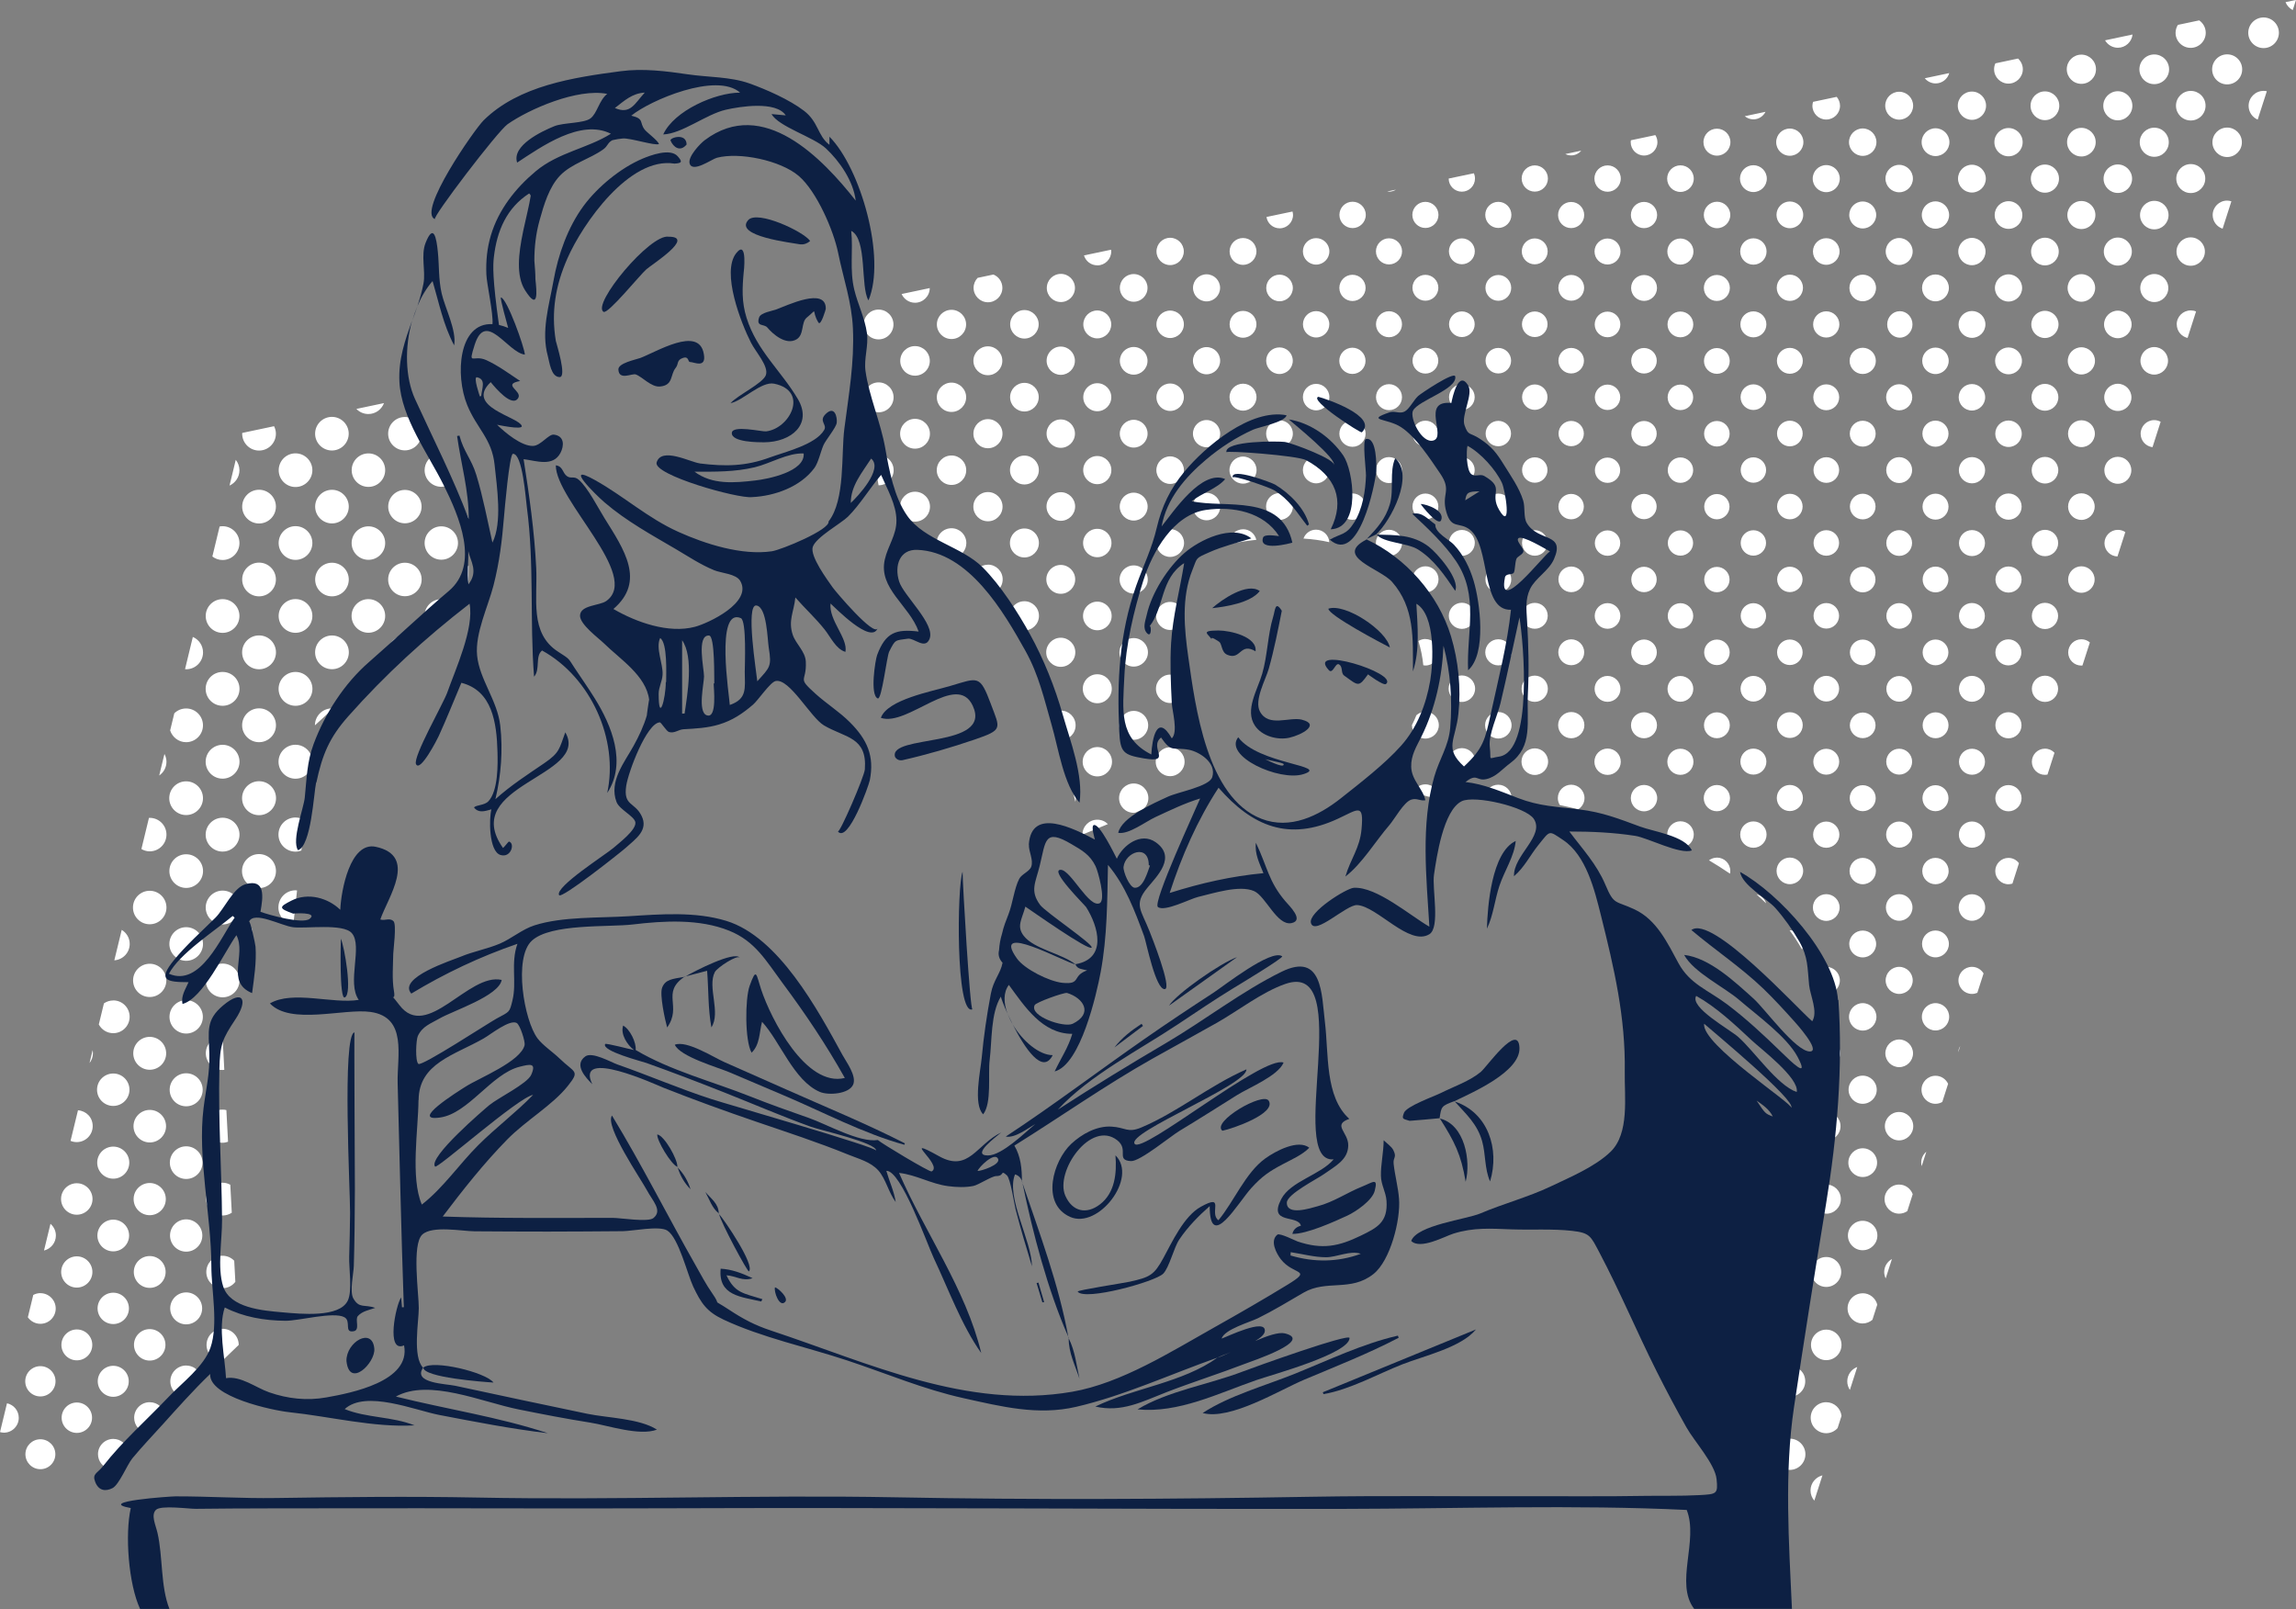 <?xml version="1.0" encoding="UTF-8"?> <svg xmlns="http://www.w3.org/2000/svg" id="Layer_2" data-name="Layer 2" viewBox="0 0 386.62 270.98"><rect x="0" y="0" width="386.62" height="270.98" fill="#808080" stroke="none"/><defs><style> .cls-1 { fill: #0d2043; } .cls-1, .cls-2 { stroke-width: 0px; } .cls-2 { fill: #fff; } </style></defs><g id="Layer_1-2" data-name="Layer 1"><g><path class="cls-2" d="m307.52,167.39c1.27,0,2.29-1.03,2.29-2.29s-1.03-2.29-2.29-2.29c-.91,0-1.7.54-2.07,1.31.38.97.71,1.97,1,3,.32.17.68.28,1.07.28Zm-6.14,67.81c1.44,0,2.6-1.16,2.6-2.6s-1.08-2.5-2.45-2.58c-.23,1.74-.46,3.45-.69,5.13.17.04.35.06.53.06Zm6.14-6.16c1.42,0,2.57-1.15,2.57-2.57s-1.15-2.57-2.57-2.57-2.57,1.15-2.57,2.57,1.15,2.57,2.57,2.57Zm0-12.33c1.39,0,2.52-1.13,2.52-2.52s-1.13-2.52-2.52-2.52-2.52,1.13-2.52,2.52,1.13,2.52,2.52,2.52Zm0-12.33c1.36,0,2.46-1.1,2.46-2.46s-1.1-2.46-2.46-2.46c-.97,0-1.8.57-2.2,1.38-.06.54-.13,1.08-.19,1.61.25,1.1,1.22,1.92,2.4,1.92Zm-4.99,18.22c.83-.42,1.4-1.27,1.4-2.27,0-.75-.33-1.42-.85-1.89-.19,1.4-.37,2.79-.55,4.16Zm4.99-79.84c1.22,0,2.21-.99,2.21-2.21s-.99-2.21-2.21-2.21-2.21.99-2.21,2.21.99,2.21,2.21,2.21Zm0-90.34c-1.22,0-2.21.99-2.21,2.21s.99,2.21,2.21,2.21,2.21-.99,2.21-2.21-.99-2.21-2.21-2.21Zm0,12.3c-1.2,0-2.18.98-2.18,2.18s.98,2.18,2.18,2.18,2.18-.98,2.18-2.18-.98-2.18-2.18-2.18Zm0,90.35c1.24,0,2.25-1.01,2.25-2.25s-1.01-2.25-2.25-2.25-2.25,1.01-2.25,2.25,1.01,2.25,2.25,2.25Zm0-114.96c-1.24,0-2.24,1-2.24,2.24s1,2.24,2.24,2.24,2.24-1,2.24-2.24-1-2.24-2.24-2.24Zm0-12.31c-1.26,0-2.28,1.02-2.28,2.28s1.02,2.28,2.28,2.28,2.28-1.02,2.28-2.28-1.02-2.28-2.28-2.28Zm0-7.67c1.28,0,2.32-1.04,2.32-2.32,0-.57-.22-1.09-.56-1.5l-3.98.84c-.06.21-.11.43-.11.66,0,1.28,1.04,2.32,2.32,2.32Zm-24.55,7.71c-1.23,0-2.24,1-2.24,2.24s1,2.24,2.24,2.24,2.24-1,2.24-2.24-1-2.24-2.24-2.24Zm-8.35-4.23c-.02.11-.03.21-.03.33,0,1.24,1.01,2.25,2.25,2.25s2.25-1.01,2.25-2.25c0-.44-.13-.85-.35-1.19l-4.11.87Zm-8.36,1.76l-2.68.57c.3.15.63.23.98.23.69,0,1.29-.31,1.7-.8Zm4.44,2.48c-1.23,0-2.22.99-2.22,2.22s1,2.22,2.22,2.22,2.22-.99,2.22-2.22-1-2.22-2.22-2.22Zm-6.14,10.56c1.21,0,2.2-.98,2.2-2.2s-.98-2.2-2.2-2.2-2.2.98-2.2,2.2.98,2.2,2.2,2.2Zm0,49.04c1.18,0,2.14-.96,2.14-2.14s-.96-2.14-2.14-2.14-2.14.96-2.14,2.14.96,2.14,2.14,2.14Zm36.82-61.22c1.26,0,2.29-1.02,2.29-2.29s-1.02-2.29-2.29-2.29-2.29,1.02-2.29,2.29,1.02,2.29,2.29,2.29Zm6.14,104.22c1.2,0,2.18-.98,2.18-2.18s-.98-2.18-2.18-2.18-2.18.98-2.18,2.18.98,2.18,2.18,2.18Zm2.4,59.19c0-1.33-1.08-2.4-2.4-2.4-.25,0-.49.05-.72.12-.15,1.46-.3,2.92-.45,4.37.35.2.74.32,1.17.32,1.33,0,2.4-1.08,2.4-2.4Zm-2.28-14.61c.05,1.51.02,3.06-.12,4.68,1.3,0,2.35-1.05,2.35-2.35s-.99-2.27-2.22-2.33Zm-10.35-156.2l-3.49.74c.4.33.9.53,1.45.53.9,0,1.66-.52,2.04-1.27Zm-8.18,2.84c-1.25,0-2.27,1.01-2.27,2.27s1.01,2.27,2.27,2.27,2.27-1.01,2.27-2.27-1.01-2.27-2.27-2.27Zm6.14,6.15c-1.25,0-2.26,1.01-2.26,2.26s1.01,2.26,2.26,2.26,2.26-1.01,2.26-2.26-1.01-2.26-2.26-2.26Zm6.14,30.76c-1.21,0-2.18.98-2.18,2.18s.98,2.18,2.18,2.18,2.18-.98,2.18-2.18-.98-2.18-2.18-2.18Zm-6.14-18.45c-1.23,0-2.22.99-2.22,2.22s.99,2.22,2.22,2.22,2.22-.99,2.22-2.22-.99-2.22-2.22-2.22Zm0,98.19c-1.23,0-2.22.99-2.22,2.22s.99,2.22,2.22,2.22,2.22-.99,2.22-2.22-.99-2.22-2.22-2.22Zm0-85.89c-1.21,0-2.19.98-2.19,2.19s.98,2.19,2.19,2.19,2.19-.98,2.19-2.19-.98-2.19-2.19-2.19Zm.53,98.18c.55.49,1.09.99,1.62,1.51-.24-.75-.85-1.33-1.62-1.51Zm-.53-20.17c1.21,0,2.19-.98,2.19-2.19s-.98-2.19-2.19-2.19-2.19.98-2.19,2.19.98,2.19,2.19,2.19Zm6.14-47.29c-1.19,0-2.15.96-2.15,2.15s.96,2.15,2.15,2.15,2.15-.96,2.15-2.15-.96-2.15-2.15-2.15Zm0,12.28c-1.18,0-2.14.96-2.14,2.14s.96,2.14,2.14,2.14,2.14-.96,2.14-2.14-.96-2.14-2.14-2.14Zm-6.14-30.71c-1.19,0-2.16.97-2.16,2.16s.97,2.16,2.16,2.16,2.16-.97,2.16-2.16-.97-2.16-2.16-2.16Zm0,28.85c1.18,0,2.13-.96,2.13-2.14s-.96-2.14-2.13-2.14-2.14.96-2.14,2.14.96,2.14,2.14,2.14Zm-6.14,50.85c-.5,0-.96.17-1.34.45,1.2.71,2.38,1.46,3.54,2.25.03-.15.05-.3.05-.46,0-1.24-1.01-2.25-2.25-2.25Zm6.14-38.57c1.18,0,2.14-.96,2.14-2.14s-.96-2.14-2.14-2.14-2.14.96-2.14,2.14.96,2.14,2.14,2.14Zm0,12.29c1.19,0,2.16-.97,2.16-2.16s-.97-2.16-2.16-2.16-2.16.97-2.16,2.16.97,2.16,2.16,2.16Zm0-41.13c-1.18,0-2.14.96-2.14,2.14s.96,2.14,2.14,2.14,2.14-.96,2.14-2.14-.96-2.14-2.14-2.14Zm6.14,34.98c1.19,0,2.15-.96,2.15-2.15s-.96-2.15-2.15-2.15-2.15.96-2.15,2.15.96,2.15,2.15,2.15Zm2.28,46.95c0-1.26-1.02-2.28-2.28-2.28-.01,0-.02,0-.04,0,.76,1.03,1.46,2.1,2.1,3.23.13-.29.21-.61.21-.95Zm3.86-69.66c-1.19,0-2.15.96-2.15,2.15s.96,2.15,2.15,2.15,2.15-.96,2.15-2.15-.96-2.15-2.15-2.15Zm0-12.29c-1.19,0-2.16.97-2.16,2.16s.97,2.16,2.16,2.16,2.16-.97,2.16-2.16-.97-2.16-2.16-2.16Zm0,24.56c-1.19,0-2.15.96-2.15,2.15s.96,2.15,2.15,2.15,2.15-.96,2.15-2.15-.96-2.15-2.15-2.15Zm0,16.58c1.19,0,2.16-.97,2.16-2.16s-.97-2.16-2.16-2.16-2.16.97-2.16,2.16.97,2.16,2.16,2.16Zm-6.14,30.76c1.24,0,2.24-1,2.24-2.24s-1-2.24-2.24-2.24-2.24,1-2.24,2.24,1,2.24,2.24,2.24Zm0-110.46c1.24,0,2.25-1.01,2.25-2.25s-1.01-2.25-2.25-2.25-2.25,1.01-2.25,2.25,1.01,2.25,2.25,2.25Zm0,32.41c-1.19,0-2.16.97-2.16,2.16s.97,2.16,2.16,2.16,2.16-.97,2.16-2.16-.97-2.16-2.16-2.16Zm0,53.43c1.2,0,2.17-.97,2.17-2.17s-.97-2.17-2.17-2.17-2.17.97-2.17,2.17.97,2.17,2.17,2.17Zm-36.82-49.13c1.18,0,2.13-.96,2.13-2.13s-.96-2.13-2.13-2.13-2.13.96-2.13,2.13.96,2.13,2.13,2.13Zm36.82,61.44c1.21,0,2.2-.98,2.2-2.2s-.98-2.2-2.2-2.2-2.2.98-2.2,2.2.98,2.2,2.2,2.2Zm0-90.33c-1.22,0-2.21.99-2.21,2.21s.99,2.21,2.21,2.21,2.21-.99,2.21-2.21-.99-2.21-2.21-2.21Zm-42.96-6.1c-1.2,0-2.18.98-2.18,2.18s.98,2.18,2.18,2.18,2.18-.98,2.18-2.18-.98-2.18-2.18-2.18Zm-18.41,47.32c1.21,0,2.18-.98,2.18-2.18s-.98-2.18-2.18-2.18-2.18.98-2.18,2.18.98,2.18,2.18,2.18Zm0-12.29c1.2,0,2.17-.97,2.17-2.17s-.97-2.17-2.17-2.17-2.17.97-2.17,2.17.97,2.17,2.17,2.17Zm0,32.42c-.43,0-.83.13-1.17.34.4,1.33.68,2.69.82,4.09.12.02.23.04.35.04,1.23,0,2.23-1,2.23-2.23s-1-2.23-2.23-2.23Zm0,16.77c1.25,0,2.26-1.01,2.26-2.26s-1.01-2.26-2.26-2.26c-.59,0-1.12.23-1.52.59-.22.56-.46,1.11-.75,1.67,0,1.25,1.01,2.26,2.26,2.26Zm0-78.09c-1.2,0-2.18.98-2.18,2.18s.98,2.18,2.18,2.18,2.18-.98,2.18-2.18-.98-2.18-2.18-2.18Zm0,16.63c1.2,0,2.17-.97,2.17-2.17s-.97-2.17-2.17-2.17-2.17.97-2.17,2.17.97,2.17,2.17,2.17Zm0-24.52c1.22,0,2.2-.99,2.2-2.2s-.99-2.2-2.2-2.2-2.2.99-2.2,2.2.99,2.2,2.2,2.2Zm6.14,1.75c-1.21,0-2.18.98-2.18,2.18s.98,2.18,2.18,2.18,2.18-.98,2.18-2.18-.98-2.18-2.18-2.18Zm-6.14,91.94c-.81,0-1.53.43-1.94,1.07,1.88,1.24,4.24,1.23,4.24,1.23,0-1.27-1.03-2.3-2.3-2.3Zm6.14-79.64c-1.19,0-2.16.97-2.16,2.16s.97,2.16,2.16,2.16,2.16-.97,2.16-2.16-.97-2.16-2.16-2.16Zm0,53.46c1.22,0,2.2-.99,2.2-2.2s-.99-2.2-2.2-2.2-2.2.99-2.2,2.2.99,2.2,2.2,2.2Zm0,12.3c1.23,0,2.23-1,2.23-2.23s-1-2.23-2.23-2.23-2.23,1-2.23,2.23,1,2.23,2.23,2.23Zm0,7.78c-1.25,0-2.27,1.01-2.27,2.27s1.01,2.27,2.27,2.27,2.27-1.01,2.27-2.27-1.01-2.27-2.27-2.27Zm0-32.38c1.2,0,2.18-.97,2.18-2.18s-.98-2.18-2.18-2.18-2.18.97-2.18,2.18.98,2.18,2.18,2.18Zm-12.27-4.39c-1.22,0-2.21.99-2.21,2.21s.99,2.21,2.21,2.21,2.21-.99,2.21-2.21-.99-2.21-2.21-2.21Zm6.14,10.55c1.22,0,2.2-.99,2.2-2.2s-.99-2.2-2.2-2.2-2.2.99-2.2,2.2.99,2.2,2.2,2.2Zm-18.41-30.66c1.23,0,2.23-1,2.23-2.23s-1-2.23-2.23-2.23-2.23,1-2.23,2.23,1,2.23,2.23,2.23Zm0-24.54c1.23,0,2.23-1,2.23-2.23s-1-2.23-2.23-2.23-2.23,1-2.23,2.23,1,2.23,2.23,2.23Zm0,12.27c1.23,0,2.22-1,2.22-2.22s-1-2.22-2.22-2.22-2.22,1-2.22,2.22,1,2.22,2.22,2.22Zm0,24.56c1.23,0,2.23-1,2.23-2.23s-1-2.23-2.23-2.23-2.23,1-2.23,2.23,1,2.23,2.23,2.23Zm6.14-47.42c-1.23,0-2.22.99-2.22,2.22s1,2.22,2.22,2.22,2.22-.99,2.22-2.22-1-2.22-2.22-2.22Zm7.3-2.03l-1.47.31c.1.01.2.03.3.03.43,0,.83-.13,1.17-.34Zm-1.17,49.41c1.21,0,2.19-.98,2.19-2.19s-.98-2.19-2.19-2.19-2.19.98-2.19,2.19.98,2.19,2.19,2.19Zm0-36.82c1.22,0,2.2-.99,2.2-2.2s-.99-2.2-2.2-2.2-2.2.99-2.2,2.2.99,2.2,2.2,2.2Zm0,7.88c-1.21,0-2.19.98-2.19,2.19s.98,2.19,2.19,2.19,2.19-.98,2.19-2.19-.98-2.19-2.19-2.19Zm0,12.28c-1.21,0-2.19.98-2.19,2.19s.98,2.19,2.19,2.19,2.19-.98,2.19-2.19-.98-2.19-2.19-2.19Zm18.41,6.18c-1.18,0-2.14.96-2.14,2.14s.96,2.14,2.14,2.14,2.14-.96,2.14-2.14-.96-2.14-2.14-2.14Zm6.14,6.14c-1.18,0-2.14.96-2.14,2.14s.96,2.14,2.14,2.14,2.14-.96,2.14-2.14-.96-2.14-2.14-2.14Zm0-44.74c1.22,0,2.21-.99,2.21-2.21s-.99-2.21-2.21-2.21-2.21.99-2.21,2.21.99,2.21,2.21,2.21Zm30.69,1.7c-1.23,0-2.23,1-2.23,2.23s1,2.23,2.23,2.23,2.23-1,2.23-2.23-1-2.23-2.23-2.23Zm-30.69,30.77c-1.18,0-2.14.96-2.14,2.14s.96,2.14,2.14,2.14,2.14-.96,2.14-2.14-.96-2.14-2.14-2.14Zm0,41.14c1.2,0,2.18-.97,2.18-2.18s-.97-2.18-2.18-2.18-2.18.97-2.18,2.18.97,2.18,2.18,2.18Zm0-53.43c-1.19,0-2.16.96-2.16,2.15s.96,2.16,2.16,2.16,2.15-.96,2.15-2.16-.96-2.15-2.15-2.15Zm0,41.13c1.19,0,2.15-.96,2.15-2.15s-.96-2.15-2.15-2.15-2.15.96-2.15,2.15.96,2.15,2.15,2.15Zm6.14-47.28c-1.2,0-2.17.97-2.17,2.17s.97,2.17,2.17,2.17,2.17-.97,2.17-2.17-.97-2.17-2.17-2.17Zm0,53.42c1.19,0,2.16-.97,2.16-2.16s-.96-2.16-2.16-2.16-2.16.96-2.16,2.16.97,2.16,2.16,2.16Zm0,24.6c1.22,0,2.21-.99,2.21-2.21s-.99-2.21-2.21-2.21-2.21.99-2.21,2.21.99,2.21,2.21,2.21Zm0-12.3c1.2,0,2.18-.98,2.18-2.18s-.98-2.18-2.18-2.18-2.18.98-2.18,2.18.98,2.18,2.18,2.18Zm-49.1-73.57c1.24,0,2.25-1.01,2.25-2.25,0-.2-.04-.4-.09-.58l-4.38.92c.16,1.08,1.09,1.91,2.22,1.91Zm42.96,87.57c-1.24,0-2.24,1-2.24,2.24s1,2.24,2.24,2.24,2.24-1,2.24-2.24-1-2.24-2.24-2.24Zm-6.14-13.97c1.22,0,2.2-.99,2.2-2.2s-.99-2.2-2.2-2.2-2.2.99-2.2,2.2.99,2.2,2.2,2.2Zm0,12.31c1.23,0,2.23-1,2.23-2.23s-1-2.23-2.23-2.23-2.23,1-2.23,2.23,1,2.23,2.23,2.23Zm0-24.61c1.2,0,2.18-.97,2.18-2.18s-.97-2.18-2.18-2.18-2.17.97-2.17,2.18.97,2.18,2.17,2.18Zm-6.14-67.47c1.22,0,2.21-.99,2.21-2.21,0-.32-.07-.62-.19-.89l-4.24.89c0,1.22.99,2.21,2.21,2.21Zm6.14,14.03c-1.2,0-2.17.97-2.17,2.17s.97,2.17,2.17,2.17,2.17-.97,2.17-2.17-.97-2.17-2.17-2.17Zm-6.14,35.01c1.19,0,2.16-.97,2.16-2.16s-.97-2.16-2.16-2.16-2.16.97-2.16,2.16.97,2.16,2.16,2.16Zm12.27,36.87c1.22,0,2.21-.99,2.21-2.21s-.99-2.21-2.21-2.21-2.21.99-2.21,2.21.99,2.21,2.21,2.21Zm-12.27-49.15c1.19,0,2.16-.97,2.16-2.16s-.96-2.16-2.16-2.16-2.16.97-2.16,2.16.96,2.16,2.16,2.16Zm6.14-30.65c1.21,0,2.2-.98,2.2-2.2s-.98-2.2-2.2-2.2-2.2.98-2.2,2.2.98,2.2,2.2,2.2Zm0,20.2c-1.19,0-2.15.96-2.15,2.15s.96,2.15,2.15,2.15,2.15-.96,2.15-2.15-.96-2.15-2.15-2.15Zm12.27,0c-1.19,0-2.15.96-2.15,2.15s.96,2.15,2.15,2.15,2.15-.96,2.15-2.15-.96-2.15-2.15-2.15Zm-12.27,28.85c1.19,0,2.16-.97,2.16-2.16s-.96-2.16-2.16-2.16-2.15.97-2.15,2.16.96,2.16,2.15,2.16Zm12.27,44.7c-1.24,0-2.25,1.01-2.25,2.25,0,.44.13.84.34,1.18.96.2,2,.44,3.1.71.63-.4,1.05-1.09,1.05-1.89,0-1.24-1.01-2.25-2.25-2.25ZM19.07,193.08c-1.49,0-2.7,1.21-2.7,2.7s1.21,2.7,2.7,2.7,2.7-1.21,2.7-2.7-1.21-2.7-2.7-2.7Zm-6.14,18.48c-1.45,0-2.63,1.18-2.63,2.63s1.18,2.63,2.63,2.63,2.63-1.18,2.63-2.63-1.18-2.63-2.63-2.63Zm6.14,18.43c-1.44,0-2.61,1.17-2.61,2.61s1.17,2.61,2.61,2.61,2.61-1.17,2.61-2.61-1.17-2.61-2.61-2.61Zm0-24.61c-1.47,0-2.67,1.19-2.67,2.67s1.19,2.67,2.67,2.67,2.67-1.2,2.67-2.67-1.19-2.67-2.67-2.67Zm52.42-101.66c0,.43.11.84.28,1.21l3.95-3.63c-.42-.24-.9-.4-1.42-.4-1.56,0-2.82,1.26-2.82,2.82Zm156.25-28.48c1.22,0,2.21-.99,2.21-2.21s-.99-2.21-2.21-2.21-2.21.99-2.21,2.21.99,2.21,2.21,2.21ZM37.48,216.92c.88,0,1.65-.42,2.15-1.07l-.19-3.55c-.5-.52-1.19-.84-1.97-.84-1.51,0-2.73,1.22-2.73,2.73s1.22,2.73,2.73,2.73Zm276.17-31.05c1.31,0,2.37-1.06,2.37-2.37s-1.06-2.37-2.37-2.37-2.37,1.06-2.37,2.37,1.06,2.37,2.37,2.37ZM12.94,236.17c-1.42,0-2.56,1.15-2.56,2.56s1.15,2.56,2.56,2.56,2.56-1.15,2.56-2.56-1.15-2.56-2.56-2.56Zm300.72-37.97c1.34,0,2.42-1.09,2.42-2.42s-1.08-2.42-2.42-2.42-2.42,1.09-2.42,2.42,1.09,2.42,2.42,2.42ZM227.73,62.97c1.22,0,2.21-.99,2.21-2.21s-.99-2.21-2.21-2.21-2.21.99-2.21,2.21.99,2.21,2.21,2.21ZM12.94,223.87c-1.43,0-2.6,1.16-2.6,2.6s1.16,2.6,2.6,2.6,2.6-1.16,2.6-2.6-1.16-2.6-2.6-2.6Zm6.14,18.43c-1.42,0-2.58,1.15-2.58,2.57,0,1.23.86,2.25,2.01,2.51l3.09-2.98c-.22-1.19-1.27-2.1-2.53-2.1Zm294.58-68.76c1.28,0,2.31-1.04,2.31-2.31s-1.04-2.31-2.31-2.31-2.31,1.04-2.31,2.31,1.04,2.31,2.31,2.31ZM74.31,81.97c.62,0,1.18-.21,1.64-.54l-2.49-4.92c-1.13.36-1.96,1.41-1.96,2.66,0,1.55,1.25,2.8,2.8,2.8Zm3.33,15.61c0,.57.17,1.09.46,1.53l.78-.72.03-3.16c-.76.5-1.27,1.36-1.27,2.34Zm-3.33-8.95c-1.55,0-2.81,1.26-2.81,2.81s1.26,2.81,2.81,2.81,2.81-1.26,2.81-2.81-1.26-2.81-2.81-2.81Zm153.43-42.36c-1.22,0-2.21.99-2.21,2.21s.99,2.21,2.21,2.21,2.21-.99,2.21-2.21-.99-2.21-2.21-2.21ZM37.48,204.68c.57,0,1.1-.17,1.55-.47l-.25-4.71c-.39-.21-.83-.34-1.3-.34-1.52,0-2.76,1.24-2.76,2.76s1.24,2.76,2.76,2.76Zm40.16-119.37c0,1,.53,1.88,1.33,2.37v-.27s-1.28-2.54-1.28-2.54c-.02.15-.04.29-.04.44Zm-40.16,107.12c.33,0,.63-.07.92-.17l-.28-5.33c-.21-.05-.42-.08-.65-.08-1.54,0-2.79,1.25-2.79,2.79s1.25,2.79,2.79,2.79Zm214.8-60.29c-1.25,0-2.26,1.01-2.27,2.26h4.54c-.01-1.25-1.02-2.26-2.27-2.26Zm-24.55-49.05c-1.23,0-2.22.99-2.22,2.22s.99,2.22,2.22,2.22,2.22-.99,2.22-2.22-.99-2.22-2.22-2.22Zm-25.72,41.11c-.66-1.19-1.21-2.07-1.21-2.07,0,.89.49,1.65,1.21,2.07Zm33.82,5.26c.21-.35.34-.75.34-1.19,0-.37-.1-.72-.26-1.04-.14.84-.16,1.57-.08,2.23Zm-14.23-40.27c-.98,0-1.8.63-2.11,1.5,1.56.1,3.03.3,4.35.61-.07-1.18-1.04-2.11-2.24-2.11Zm92.06-55.26c-1.26,0-2.27,1.02-2.27,2.27s1.02,2.27,2.27,2.27,2.27-1.02,2.27-2.27-1.02-2.27-2.27-2.27Zm6.14,108.81c1.22,0,2.21-.99,2.21-2.2s-.99-2.2-2.21-2.2-2.2.99-2.2,2.2.99,2.2,2.2,2.2Zm0-65.76c-1.21,0-2.18.98-2.18,2.18s.98,2.18,2.18,2.18,2.18-.98,2.18-2.18-.98-2.18-2.18-2.18Zm0,53.46c1.2,0,2.18-.98,2.18-2.18s-.98-2.18-2.18-2.18-2.18.98-2.18,2.18.98,2.18,2.18,2.18Zm0-41.17c-1.2,0-2.17.97-2.17,2.17s.97,2.17,2.17,2.17,2.17-.97,2.17-2.17-.97-2.17-2.17-2.17Zm0,65.78c1.24,0,2.24-1,2.24-2.24s-1-2.24-2.24-2.24-2.24,1-2.24,2.24,1,2.24,2.24,2.24Zm0-114.97c-1.25,0-2.27,1.02-2.27,2.27s1.02,2.27,2.27,2.27,2.27-1.02,2.27-2.27-1.02-2.27-2.27-2.27Zm0,65.8c1.19,0,2.16-.97,2.16-2.16s-.97-2.16-2.16-2.16-2.16.97-2.16,2.16.97,2.16,2.16,2.16Zm0-85.73c1.3,0,2.35-1.05,2.35-2.35s-1.05-2.35-2.35-2.35-2.35,1.05-2.35,2.35,1.05,2.35,2.35,2.35Zm0,147.22c1.26,0,2.28-1.02,2.28-2.28s-1.02-2.28-2.28-2.28-2.28,1.02-2.28,2.28,1.02,2.28,2.28,2.28Zm8.43-155.06l-4.12.87c.44.53,1.09.87,1.83.87,1.09,0,2.01-.74,2.29-1.74Zm-8.43,56.79c1.22,0,2.2-.99,2.2-2.2s-.99-2.2-2.2-2.2-2.2.99-2.2,2.2.99,2.2,2.2,2.2Zm.11-12.24c1.17,0,2.13-1,2.13-2.23s-.95-2.23-2.13-2.23-2.13,1-2.13,2.23.95,2.23,2.13,2.23Zm-.11,61.3c1.2,0,2.16-.97,2.16-2.16s-.97-2.16-2.16-2.16-2.16.97-2.16,2.16.97,2.16,2.16,2.16Zm-6.14-59.6c-1.22,0-2.21.99-2.21,2.21s.99,2.21,2.21,2.21,2.21-.99,2.21-2.21-.99-2.21-2.21-2.21Zm0,78.04c1.21,0,2.19-.98,2.19-2.19s-.98-2.19-2.19-2.19-2.19.98-2.19,2.19.98,2.19,2.19,2.19Zm0-12.3c1.2,0,2.16-.97,2.16-2.16s-.97-2.16-2.16-2.16-2.17.97-2.17,2.16.97,2.16,2.17,2.16Zm0,36.92c1.25,0,2.26-1.01,2.26-2.26s-1.01-2.26-2.26-2.26-2.27,1.01-2.27,2.26,1.01,2.26,2.27,2.26Zm0-90.37c-1.21,0-2.18.98-2.18,2.18s.98,2.18,2.18,2.18,2.18-.98,2.18-2.18-.98-2.18-2.18-2.18Zm0-24.6c-1.24,0-2.24,1-2.24,2.24s1,2.24,2.24,2.24,2.24-1,2.24-2.24-1-2.24-2.24-2.24Zm0,102.65c1.23,0,2.22-1,2.22-2.22s-1-2.22-2.22-2.22-2.22,1-2.22,2.22,1,2.22,2.22,2.22Zm6.14-121.14c-1.27,0-2.31,1.03-2.31,2.31s1.03,2.31,2.31,2.31,2.31-1.03,2.31-2.31-1.03-2.31-2.31-2.31Zm-6.14,55.38c-1.2,0-2.16.97-2.16,2.16s.97,2.16,2.16,2.16,2.16-.97,2.16-2.16-.97-2.16-2.16-2.16Zm6.14,96.56c1.29,0,2.33-1.05,2.33-2.33s-1.05-2.33-2.33-2.33-2.33,1.05-2.33,2.33,1.04,2.33,2.33,2.33Zm-6.14-153.45c1.28,0,2.31-1.04,2.31-2.31s-1.04-2.31-2.31-2.31-2.31,1.04-2.31,2.31,1.04,2.31,2.31,2.31Zm0,81.45c-1.19,0-2.16.96-2.16,2.16s.96,2.16,2.16,2.16,2.15-.96,2.15-2.16-.96-2.16-2.15-2.16Zm0-12.27c-1.19,0-2.16.97-2.16,2.16s.96,2.16,2.16,2.16,2.15-.96,2.15-2.16-.96-2.16-2.15-2.16Zm-36.82-49.12c-1.2,0-2.18.97-2.18,2.18s.98,2.18,2.18,2.18,2.18-.97,2.18-2.18-.97-2.18-2.18-2.18Zm-6.14,79.74c-1.22,0-2.22.99-2.22,2.22s.99,2.22,2.22,2.22,2.22-.99,2.22-2.22-.99-2.22-2.22-2.22Zm12.27-20.19c1.19,0,2.15-.96,2.15-2.14s-.96-2.15-2.15-2.15-2.14.96-2.14,2.15.96,2.14,2.14,2.14Zm-6.14-71.86c-1.22,0-2.21.99-2.21,2.21s.99,2.21,2.21,2.21,2.21-.99,2.21-2.21-.99-2.21-2.21-2.21Zm0,90.32c1.21,0,2.19-.98,2.19-2.19s-.98-2.19-2.19-2.19-2.19.98-2.19,2.19.98,2.19,2.19,2.19Zm6.14-35.01c-1.18,0-2.13.96-2.13,2.13s.96,2.13,2.13,2.13,2.13-.96,2.13-2.13-.96-2.13-2.13-2.13Zm0-12.28c-1.18,0-2.14.96-2.14,2.14s.96,2.14,2.14,2.14,2.14-.96,2.14-2.14-.96-2.14-2.14-2.14Zm-6.14,55.15c-1.23,0-2.22,1-2.22,2.22s1,2.22,2.22,2.22,2.22-1,2.22-2.22-1-2.22-2.22-2.22Zm0-49.01c-1.18,0-2.13.96-2.13,2.13s.96,2.13,2.13,2.13,2.13-.96,2.13-2.13-.96-2.13-2.13-2.13Zm0-12.28c-1.18,0-2.14.96-2.14,2.14s.96,2.14,2.14,2.14,2.14-.96,2.14-2.14-.96-2.14-2.14-2.14Zm0,28.83c1.18,0,2.14-.96,2.14-2.14s-.96-2.14-2.14-2.14-2.14.96-2.14,2.14.96,2.14,2.14,2.14Zm0-41.12c-1.19,0-2.15.96-2.15,2.15s.96,2.15,2.15,2.15,2.15-.96,2.15-2.15-.96-2.15-2.15-2.15Zm0,53.41c1.19,0,2.16-.97,2.16-2.16s-.97-2.16-2.16-2.16-2.16.97-2.16,2.16.97,2.16,2.16,2.16Zm14.48,22.39c0-1.22-.99-2.21-2.21-2.21s-2.21.99-2.21,2.21.99,2.21,2.21,2.21,2.21-.99,2.21-2.21Zm-8.34,3.9c-1.23,0-2.23,1-2.23,2.23,0,.3.06.58.17.84.91.4,1.83.83,2.74,1.28.9-.29,1.56-1.12,1.56-2.12,0-1.23-1-2.23-2.23-2.23Zm6.14-26.3c1.19,0,2.15-.96,2.15-2.15s-.96-2.15-2.15-2.15-2.15.96-2.15,2.15.96,2.15,2.15,2.15ZM37.48,180.18c.1,0,.19-.02.29-.03l-.29-5.61c-1.56,0-2.82,1.26-2.82,2.82s1.26,2.82,2.82,2.82Zm251.62-109.29c-1.18,0-2.15.96-2.15,2.15s.96,2.15,2.15,2.15,2.15-.96,2.15-2.15-.96-2.15-2.15-2.15Zm0,53.42c1.2,0,2.18-.97,2.18-2.18s-.97-2.18-2.18-2.18-2.17.97-2.17,2.18.97,2.18,2.17,2.18Zm0-36.86c1.18,0,2.13-.96,2.13-2.13s-.96-2.13-2.13-2.13-2.13.96-2.13,2.13.96,2.13,2.13,2.13Zm0-41.15c-1.21,0-2.19.98-2.19,2.19s.98,2.19,2.19,2.19,2.19-.98,2.19-2.19-.98-2.19-2.19-2.19Zm-6.14,6.16c-1.2,0-2.17.97-2.17,2.17s.97,2.17,2.17,2.17,2.17-.97,2.17-2.17-.97-2.17-2.17-2.17Zm0,65.71c1.2,0,2.17-.97,2.17-2.17s-.97-2.17-2.17-2.17-2.17.97-2.17,2.17.97,2.17,2.17,2.17Zm6.14-18.44c1.18,0,2.14-.96,2.14-2.14s-.96-2.13-2.14-2.13-2.13.96-2.13,2.13.96,2.14,2.13,2.14Zm-6.14-34.97c-1.19,0-2.15.96-2.15,2.15s.96,2.15,2.15,2.15,2.15-.96,2.15-2.15-.96-2.15-2.15-2.15Zm0-24.6c-1.21,0-2.2.99-2.2,2.2s.99,2.2,2.2,2.2,2.2-.99,2.2-2.2-.99-2.2-2.2-2.2Zm0,90.32c1.21,0,2.2-.98,2.2-2.2s-.98-2.2-2.2-2.2-2.2.98-2.2,2.2.98,2.2,2.2,2.2Zm6.14-71.87c-1.2,0-2.17.97-2.17,2.17s.97,2.17,2.17,2.17,2.17-.97,2.17-2.17-.97-2.17-2.17-2.17ZM31.35,217.63c-1.49,0-2.69,1.21-2.69,2.69s1.2,2.69,2.69,2.69,2.69-1.21,2.69-2.69-1.21-2.69-2.69-2.69Zm0-12.3c-1.5,0-2.72,1.22-2.72,2.72s1.22,2.72,2.72,2.72,2.72-1.22,2.72-2.72-1.22-2.72-2.72-2.72Zm0-12.3c-1.52,0-2.75,1.23-2.75,2.75s1.23,2.75,2.75,2.75,2.75-1.23,2.75-2.75-1.23-2.75-2.75-2.75Zm0,36.91c-1.47,0-2.67,1.19-2.67,2.67,0,1.39,1.06,2.51,2.41,2.64l2.91-2.8c-.09-1.4-1.23-2.5-2.65-2.5Zm0-86.09c-1.57,0-2.83,1.27-2.83,2.83s1.27,2.84,2.83,2.84,2.84-1.27,2.84-2.84-1.27-2.83-2.84-2.83Zm0,36.88c-1.53,0-2.78,1.24-2.78,2.78s1.24,2.78,2.78,2.78,2.78-1.24,2.78-2.78-1.24-2.78-2.78-2.78Zm6.14-18.47c-1.57,0-2.84,1.27-2.84,2.84s1.27,2.84,2.84,2.84,2.84-1.27,2.84-2.84-1.27-2.84-2.84-2.84Zm-6.14-6.13c-1.56,0-2.83,1.27-2.83,2.83s1.27,2.83,2.83,2.83,2.83-1.27,2.83-2.83-1.27-2.83-2.83-2.83Zm6.14-6.16c-1.57,0-2.85,1.28-2.85,2.85s1.28,2.85,2.85,2.85,2.85-1.28,2.85-2.85-1.28-2.85-2.85-2.85Zm-12.27,36.93c-1.51,0-2.74,1.23-2.74,2.74s1.23,2.74,2.74,2.74,2.74-1.23,2.74-2.74-1.23-2.74-2.74-2.74Zm12.27,36.86c-1.49,0-2.71,1.21-2.71,2.71s1.16,2.65,2.62,2.7l2.8-2.7c0-1.49-1.21-2.71-2.71-2.71Zm-6.14-55.34c-1.55,0-2.81,1.26-2.81,2.81s1.26,2.81,2.81,2.81,2.81-1.26,2.81-2.81-1.26-2.81-2.81-2.81Zm-6.14,55.39c-1.47,0-2.65,1.19-2.65,2.65s1.19,2.65,2.65,2.65,2.65-1.19,2.65-2.65-1.19-2.65-2.65-2.65Zm0-49.21c-1.53,0-2.77,1.24-2.77,2.77s1.24,2.77,2.77,2.77,2.77-1.24,2.77-2.77-1.24-2.77-2.77-2.77Zm245.48-93.29c1.18,0,2.13-.95,2.13-2.13s-.95-2.13-2.13-2.13-2.13.95-2.13,2.13.95,2.13,2.13,2.13Zm0,12.28c1.18,0,2.14-.96,2.14-2.14s-.96-2.14-2.14-2.14-2.14.96-2.14,2.14.96,2.14,2.14,2.14Zm0,12.29c1.19,0,2.16-.97,2.16-2.16s-.97-2.16-2.16-2.16-2.16.97-2.16,2.16.97,2.16,2.16,2.16Zm0-53.41c-1.19,0-2.16.97-2.16,2.16s.97,2.16,2.16,2.16,2.16-.97,2.16-2.16-.97-2.16-2.16-2.16Zm0,65.71c1.21,0,2.18-.98,2.18-2.18s-.98-2.18-2.18-2.18-2.18.98-2.18,2.18.98,2.18,2.18,2.18Zm0-53.42c-1.18,0-2.14.96-2.14,2.14s.96,2.14,2.14,2.14,2.14-.96,2.14-2.14-.96-2.14-2.14-2.14ZM25.21,236.12c-1.45,0-2.62,1.17-2.62,2.62,0,1.31.96,2.38,2.21,2.58l3-2.9c-.16-1.3-1.25-2.3-2.59-2.3Zm0-24.61c-1.48,0-2.68,1.2-2.68,2.68s1.2,2.68,2.68,2.68,2.68-1.2,2.68-2.68-1.2-2.68-2.68-2.68Zm0-12.3c-1.5,0-2.71,1.21-2.71,2.71s1.21,2.71,2.71,2.71,2.71-1.21,2.71-2.71-1.21-2.71-2.71-2.71ZM270.69,40.16c-1.21,0-2.19.98-2.19,2.19s.98,2.19,2.19,2.19,2.19-.98,2.19-2.19-.98-2.19-2.19-2.19ZM25.21,162.29c-1.54,0-2.8,1.25-2.8,2.8s1.25,2.8,2.8,2.8,2.8-1.25,2.8-2.8-1.25-2.8-2.8-2.8Zm-6.14,55.39c-1.46,0-2.64,1.18-2.64,2.64s1.18,2.64,2.64,2.64,2.64-1.18,2.64-2.64-1.18-2.64-2.64-2.64Zm312.99-54.87c-1.26,0-2.28,1.02-2.28,2.28s1.02,2.28,2.28,2.28c.32,0,.62-.07.9-.19l1.05-3.26c-.4-.66-1.12-1.11-1.95-1.11Zm-1.98,13.33c-.19.31-.31.67-.34,1.05l.34-1.05Zm8.11-64.09c1.21,0,2.19-.98,2.19-2.19s-.98-2.2-2.19-2.2-2.19.98-2.19,2.2.98,2.19,2.19,2.19Zm-6.14,38.53c-1.23,0-2.23,1-2.23,2.23s1,2.24,2.23,2.24,2.23-1,2.23-2.24-1-2.23-2.23-2.23Zm0-49.04c-1.21,0-2.18.98-2.18,2.18s.98,2.18,2.18,2.18,2.18-.98,2.18-2.18-.98-2.18-2.18-2.18Zm-6.14-67.63c-1.27,0-2.3,1.03-2.3,2.3s1.03,2.3,2.3,2.3,2.3-1.03,2.3-2.3-1.03-2.3-2.3-2.3Zm0,24.62c-1.23,0-2.23,1-2.23,2.23s1,2.23,2.23,2.23,2.23-1,2.23-2.23-1-2.23-2.23-2.23Zm0,12.3c-1.22,0-2.2.99-2.2,2.2s.99,2.2,2.2,2.2,2.2-.99,2.2-2.2-.99-2.2-2.2-2.2Zm0,78.07c1.22,0,2.22-.99,2.22-2.22s-.99-2.22-2.22-2.22-2.22.99-2.22,2.22.99,2.22,2.22,2.22Zm0-12.3c1.21,0,2.19-.98,2.19-2.19s-.98-2.19-2.19-2.19-2.19.98-2.19,2.19.98,2.19,2.19,2.19Zm0-90.38c-1.25,0-2.26,1.01-2.26,2.26s1.01,2.26,2.26,2.26,2.26-1.01,2.26-2.26-1.01-2.26-2.26-2.26Zm6.14,67.59c-1.21,0-2.18.98-2.18,2.18s.98,2.18,2.18,2.18,2.18-.98,2.18-2.18-.98-2.18-2.18-2.18Zm-6.14,47.4c1.25,0,2.26-1.01,2.26-2.26s-1.01-2.26-2.26-2.26-2.26,1.01-2.26,2.26,1.01,2.26,2.26,2.26Zm6.14-96.54c-1.23,0-2.23,1-2.23,2.23s1,2.23,2.23,2.23,2.23-1,2.23-2.23-1-2.23-2.23-2.23Zm0-24.61c-1.27,0-2.3,1.03-2.3,2.3s1.03,2.3,2.3,2.3,2.29-1.03,2.29-2.3-1.03-2.3-2.29-2.3Zm0-24.64c-1.32,0-2.38,1.07-2.38,2.38s1.07,2.38,2.38,2.38,2.38-1.07,2.38-2.38-1.07-2.38-2.38-2.38Zm0,12.32c-1.29,0-2.34,1.05-2.34,2.34s1.05,2.34,2.34,2.34,2.34-1.05,2.34-2.34-1.05-2.34-2.34-2.34ZM25.21,150c-1.56,0-2.82,1.26-2.82,2.82s1.26,2.82,2.82,2.82,2.82-1.26,2.82-2.82-1.26-2.82-2.82-2.82Zm312.99-25.67c1.21,0,2.2-.98,2.2-2.2s-.98-2.2-2.2-2.2-2.2.98-2.2,2.2.98,2.2,2.2,2.2Zm0,7.87c-1.22,0-2.21.99-2.21,2.21s.99,2.21,2.21,2.21,2.21-.99,2.21-2.21-.99-2.21-2.21-2.21Zm-6.14-1.74c1.21,0,2.19-.98,2.19-2.19s-.98-2.19-2.19-2.19-2.19.98-2.19,2.19.98,2.19,2.19,2.19Zm0-41.2c-1.21,0-2.19.98-2.19,2.19s.98,2.19,2.19,2.19,2.19-.98,2.19-2.19-.98-2.19-2.19-2.19Zm0-36.89c-1.25,0-2.26,1.01-2.26,2.26s1.01,2.26,2.26,2.26,2.26-1.01,2.26-2.26-1.01-2.26-2.26-2.26Zm0,90.38c1.22,0,2.21-.99,2.21-2.21s-.99-2.21-2.21-2.21-2.21.99-2.21,2.21.99,2.21,2.21,2.21Zm0-65.78c-1.22,0-2.21.99-2.21,2.21s.99,2.21,2.21,2.21,2.21-.99,2.21-2.21-.99-2.21-2.21-2.21Zm-6.14,6.16c-1.21,0-2.19.98-2.19,2.19s.98,2.18,2.19,2.18,2.19-.98,2.19-2.18-.98-2.19-2.19-2.19Zm0-61.53c-1.29,0-2.34,1.05-2.34,2.34s1.05,2.34,2.34,2.34,2.34-1.05,2.34-2.34-1.05-2.34-2.34-2.34ZM6.8,230.05c-1.41,0-2.55,1.14-2.55,2.55s1.14,2.55,2.55,2.55,2.55-1.14,2.55-2.55-1.14-2.55-2.55-2.55Zm-5.62,6.24l-1.18,4.86c.21.06.43.1.66.1,1.38,0,2.5-1.12,2.5-2.5,0-1.21-.85-2.21-1.99-2.45Zm5.62-18.54c-.43,0-.84.12-1.2.31l-.91,3.76c.47.66,1.24,1.1,2.11,1.1,1.43,0,2.58-1.16,2.58-2.58s-1.16-2.58-2.58-2.58Zm0,24.61c-1.39,0-2.52,1.13-2.52,2.52s1.13,2.52,2.52,2.52,2.52-1.13,2.52-2.52-1.13-2.52-2.52-2.52Zm294.58-.11c-.57,0-1.09.18-1.52.49-.17,1.31-.32,2.6-.47,3.85.48.56,1.19.93,1.99.93,1.45,0,2.63-1.18,2.63-2.63s-1.18-2.63-2.63-2.63ZM7.41,210.58c1.15-.28,2-1.3,2-2.53,0-.79-.36-1.49-.91-1.97l-1.09,4.5Zm11.66-29.81c-1.51,0-2.73,1.22-2.73,2.73s1.22,2.73,2.73,2.73,2.73-1.22,2.73-2.73-1.22-2.73-2.73-2.73Zm-6.14,18.48c-1.47,0-2.65,1.19-2.65,2.65s1.19,2.65,2.65,2.65,2.65-1.19,2.65-2.65-1.19-2.65-2.65-2.65Zm7.57-42.68l-1.25,5.14c1.45-.1,2.59-1.29,2.59-2.76,0-1.01-.54-1.88-1.35-2.37Zm284.37,94.43c0,.65.25,1.24.64,1.7l1.37-4.26c-1.15.29-2.01,1.32-2.01,2.55ZM19.07,168.47c-.58,0-1.12.18-1.57.49l-.86,3.55c.46.87,1.37,1.47,2.43,1.47,1.52,0,2.76-1.23,2.76-2.76s-1.23-2.76-2.76-2.76Zm-4.01,10.56c.36-.46.59-1.04.59-1.67,0-.18-.02-.36-.05-.53l-.53,2.2Zm-1.93,7.94l-1.25,5.14c.32.14.67.21,1.04.21,1.48,0,2.69-1.2,2.69-2.69s-1.1-2.56-2.48-2.67Zm300.52,30.81c-1.4,0-2.54,1.14-2.54,2.54s1.14,2.54,2.54,2.54c.63,0,1.19-.24,1.64-.61l.82-2.56c-.28-1.1-1.27-1.92-2.46-1.92Zm-6.14,18.34c-1.44,0-2.61,1.17-2.61,2.61s1.17,2.61,2.61,2.61c.76,0,1.44-.33,1.92-.86l.66-2.05c-.15-1.3-1.24-2.31-2.58-2.31Zm16.08-39.75l.78-2.43c-.52.44-.86,1.1-.86,1.83,0,.21.03.4.08.6Zm2.33-27.45c-1.27,0-2.3,1.03-2.3,2.3s1.03,2.3,2.3,2.3,2.3-1.03,2.3-2.3-1.03-2.3-2.3-2.3Zm0-73.51c-1.2,0-2.17.97-2.17,2.17s.97,2.17,2.17,2.17,2.17-.97,2.17-2.17-.97-2.17-2.17-2.17Zm-6.14,91.84c-1.32,0-2.39,1.07-2.39,2.39s1.07,2.39,2.39,2.39,2.39-1.07,2.39-2.39-1.07-2.39-2.39-2.39Zm6.14-79.56c-1.2,0-2.17.97-2.17,2.17s.97,2.17,2.17,2.17,2.17-.97,2.17-2.17-.97-2.17-2.17-2.17Zm0,73.46c-1.3,0-2.36,1.06-2.36,2.36s1.06,2.36,2.36,2.36c.42,0,.8-.12,1.14-.31l.98-3.06c-.38-.8-1.18-1.35-2.12-1.35Zm-14.86,51.45c0,.54.16,1.03.44,1.45l1.24-3.86c-.98.37-1.68,1.31-1.68,2.42Zm8.73-33.13c-1.35,0-2.45,1.1-2.45,2.45s1.1,2.45,2.45,2.45c.51,0,.99-.16,1.38-.43l.91-2.85c-.34-.94-1.23-1.62-2.29-1.62Zm6.14-75.16c1.2,0,2.18-.97,2.18-2.18s-.97-2.18-2.18-2.18-2.18.97-2.18,2.18.97,2.18,2.18,2.18Zm-8.65,89.88c0,.39.09.75.25,1.08l1.05-3.26c-.77.43-1.3,1.24-1.3,2.18Zm-3.63-8.62c-1.37,0-2.48,1.11-2.48,2.48s1.11,2.48,2.48,2.48,2.48-1.11,2.48-2.48-1.11-2.48-2.48-2.48Zm24.55-61.11c-1.23,0-2.22,1-2.22,2.22s1,2.22,2.22,2.22c.23,0,.46-.05.67-.11l1.1-3.44c-.41-.54-1.04-.89-1.77-.89Zm24.55-86.02c-1.28,0-2.32,1.04-2.32,2.32s1.04,2.32,2.32,2.32,2.32-1.04,2.32-2.32-1.04-2.32-2.32-2.32Zm-2.29,14.6c0,1.17.87,2.12,2,2.26l1.37-4.28c-.32-.17-.69-.28-1.08-.28-1.27,0-2.29,1.03-2.29,2.29Zm-3.84-65c1.29,0,2.34-.98,2.48-2.23l-4.63.98c.43.74,1.23,1.25,2.16,1.25Zm6.14,38.1c-1.3,0-2.36,1.05-2.36,2.36s1.06,2.36,2.36,2.36,2.36-1.06,2.36-2.36-1.06-2.36-2.36-2.36Zm0-24.64c-1.35,0-2.45,1.09-2.45,2.45s1.09,2.45,2.45,2.45,2.44-1.09,2.44-2.45-1.09-2.45-2.44-2.45Zm0,12.32c-1.32,0-2.4,1.07-2.4,2.4s1.07,2.4,2.4,2.4,2.4-1.07,2.4-2.4-1.07-2.4-2.4-2.4Zm-6.14-18.46c-1.35,0-2.45,1.1-2.45,2.45s1.1,2.45,2.45,2.45,2.45-1.1,2.45-2.45-1.1-2.45-2.45-2.45Zm0,61.56c-1.25,0-2.27,1.01-2.27,2.27s1.01,2.27,2.27,2.27,2.27-1.01,2.27-2.27-1.01-2.27-2.27-2.27Zm0-49.23c-1.33,0-2.4,1.08-2.4,2.4s1.08,2.4,2.4,2.4,2.4-1.08,2.4-2.4-1.08-2.4-2.4-2.4Zm0,36.93c-1.27,0-2.29,1.03-2.29,2.29s1.03,2.29,2.29,2.29,2.29-1.03,2.29-2.29-1.03-2.29-2.29-2.29Zm-2.25,26.84c0,1.22.97,2.21,2.19,2.24l1.32-4.1c-.36-.24-.79-.38-1.26-.38-1.24,0-2.25,1.01-2.25,2.25Zm2.25-39.15c-1.28,0-2.32,1.04-2.32,2.32s1.04,2.32,2.32,2.32,2.32-1.04,2.32-2.32-1.04-2.32-2.32-2.32Zm0-12.31c-1.3,0-2.36,1.06-2.36,2.36s1.06,2.36,2.36,2.36,2.36-1.06,2.36-2.36-1.06-2.36-2.36-2.36Zm12.27-.03c-1.32,0-2.39,1.07-2.39,2.39s1.07,2.39,2.39,2.39,2.39-1.07,2.39-2.39-1.07-2.39-2.39-2.39Zm9.75-22.15c0,1.04.63,1.93,1.53,2.32l1.54-4.78c-.17-.04-.35-.06-.54-.06-1.39,0-2.53,1.13-2.53,2.53Zm-3.61-8.67c-1.4,0-2.53,1.13-2.53,2.53s1.13,2.53,2.53,2.53,2.53-1.13,2.53-2.53-1.13-2.53-2.53-2.53Zm0,12.33c-1.37,0-2.48,1.11-2.48,2.48s1.11,2.48,2.48,2.48,2.48-1.11,2.48-2.48-1.11-2.48-2.48-2.48ZM384.86.37c.23.58.67,1.04,1.21,1.33l.55-1.71-1.76.37Zm-22.11,8.8c-1.38,0-2.5,1.12-2.5,2.5s1.12,2.5,2.5,2.5,2.5-1.12,2.5-2.5-1.12-2.5-2.5-2.5Zm9.84,27.04c0,1.08.7,1.98,1.67,2.3l1.48-4.61c-.23-.07-.47-.12-.72-.12-1.34,0-2.43,1.09-2.43,2.43Zm8.57-33.27c-1.43,0-2.58,1.16-2.58,2.58s1.16,2.58,2.58,2.58,2.58-1.16,2.58-2.58-1.16-2.58-2.58-2.58Zm-10.83.49l-3.6.76c-.24.39-.39.84-.39,1.33,0,1.4,1.14,2.54,2.54,2.54s2.54-1.14,2.54-2.54c0-.87-.44-1.63-1.1-2.09Zm-19.85,5.77c-1.36,0-2.46,1.1-2.46,2.46s1.1,2.46,2.46,2.46,2.46-1.1,2.46-2.46-1.1-2.46-2.46-2.46Zm16.06,45.42c0,1.12.78,2.05,1.82,2.29l1.43-4.46c-.28-.12-.58-.18-.9-.18-1.3,0-2.36,1.05-2.36,2.36Zm2.36-39.31c-1.37,0-2.49,1.11-2.49,2.49s1.11,2.49,2.49,2.49,2.49-1.11,2.49-2.49-1.11-2.49-2.49-2.49Zm0,12.32c-1.35,0-2.44,1.09-2.44,2.44s1.09,2.44,2.44,2.44,2.44-1.09,2.44-2.44-1.09-2.44-2.44-2.44Zm-18.41,43.14c-1.25,0-2.26,1.01-2.26,2.26s1.01,2.26,2.26,2.26,2.26-1.01,2.26-2.26-1.01-2.26-2.26-2.26Zm-8.35,57.5c0,1.22.99,2.21,2.21,2.21.14,0,.28-.02.42-.04l1.18-3.68c-.4-.43-.97-.69-1.6-.69-1.22,0-2.21.99-2.21,2.21Zm-6.14-117.6c-.14.3-.22.64-.22.99,0,1.34,1.09,2.42,2.42,2.42s2.42-1.09,2.42-2.42c0-.72-.32-1.35-.81-1.8l-3.82.81Zm8.35,103.11c-1.22,0-2.21.99-2.21,2.21s.99,2.21,2.21,2.21,2.21-.99,2.21-2.21-.99-2.21-2.21-2.21Zm0-24.56c-1.23,0-2.22.99-2.22,2.22s.99,2.22,2.22,2.22,2.22-.99,2.22-2.22-.99-2.22-2.22-2.22Zm-6.14-67.66c-1.31,0-2.38,1.06-2.38,2.38s1.06,2.38,2.38,2.38,2.38-1.06,2.38-2.38-1.06-2.38-2.38-2.38Zm6.14,79.95c-1.22,0-2.21.99-2.21,2.21s.99,2.21,2.21,2.21,2.21-.99,2.21-2.21-.99-2.21-2.21-2.21Zm-6.14-67.63c-1.29,0-2.33,1.04-2.33,2.33s1.04,2.33,2.33,2.33,2.33-1.04,2.33-2.33-1.04-2.33-2.33-2.33Zm0,49.22c-1.22,0-2.21.99-2.21,2.21s.99,2.21,2.21,2.21,2.21-.99,2.21-2.21-.99-2.21-2.21-2.21Zm0-12.29c-1.23,0-2.23,1-2.23,2.23s1,2.23,2.23,2.23,2.23-1,2.23-2.23-1-2.23-2.23-2.23Zm0-12.3c-1.25,0-2.26,1.01-2.26,2.26s1.01,2.26,2.26,2.26,2.26-1.01,2.26-2.26-1.01-2.26-2.26-2.26Zm6.14,18.43c-1.24,0-2.24,1-2.24,2.24s1,2.24,2.24,2.24,2.24-1,2.24-2.24-1-2.24-2.24-2.24Zm-6.14-30.74c-1.27,0-2.29,1.03-2.29,2.29s1.03,2.29,2.29,2.29,2.29-1.03,2.29-2.29-1.03-2.29-2.29-2.29Zm12.27-.03c-1.28,0-2.32,1.04-2.32,2.32s1.04,2.32,2.32,2.32,2.32-1.04,2.32-2.32-1.04-2.32-2.32-2.32Zm0,12.31c-1.27,0-2.29,1.03-2.29,2.29s1.03,2.29,2.29,2.29,2.29-1.03,2.29-2.29-1.03-2.29-2.29-2.29Zm-12.27,36.91c-1.21,0-2.2.98-2.2,2.2s.98,2.2,2.2,2.2,2.2-.98,2.2-2.2-.99-2.2-2.2-2.2Zm12.27-12.32c-1.24,0-2.24,1-2.24,2.24s1,2.24,2.24,2.24,2.24-1,2.24-2.24-1-2.24-2.24-2.24Zm0,12.29c-1.23,0-2.23,1-2.23,2.23s1,2.23,2.23,2.23,2.23-1,2.23-2.23-1-2.23-2.23-2.23Zm0-73.83c-1.33,0-2.41,1.08-2.41,2.41s1.08,2.41,2.41,2.41,2.41-1.08,2.41-2.41-1.08-2.41-2.41-2.41Zm0,12.32c-1.31,0-2.36,1.06-2.36,2.36s1.06,2.36,2.36,2.36,2.36-1.06,2.36-2.36-1.06-2.36-2.36-2.36Zm-6.14-6.14c-1.31,0-2.37,1.06-2.37,2.37s1.06,2.37,2.37,2.37,2.37-1.06,2.37-2.37-1.06-2.37-2.37-2.37Zm0,24.63c-1.26,0-2.29,1.03-2.29,2.29s1.02,2.29,2.29,2.29,2.29-1.03,2.29-2.29-1.03-2.29-2.29-2.29Zm0-12.31c-1.28,0-2.33,1.04-2.33,2.33s1.04,2.33,2.33,2.33,2.33-1.04,2.33-2.33-1.04-2.33-2.33-2.33Zm0-24.64c-1.33,0-2.42,1.08-2.42,2.42s1.08,2.42,2.42,2.42,2.42-1.08,2.42-2.42-1.08-2.42-2.42-2.42Zm3.92,94.47c0,1.23.99,2.22,2.22,2.22.06,0,.12-.01.18-.02l1.25-3.88c-.39-.33-.88-.53-1.43-.53-1.23,0-2.22.99-2.22,2.22Zm-3.92-45.22c-1.25,0-2.26,1.01-2.26,2.26s1.01,2.26,2.26,2.26,2.26-1.01,2.26-2.26-1.01-2.26-2.26-2.26ZM49.76,82.01c1.57,0,2.84-1.27,2.84-2.83s-1.27-2.84-2.84-2.84-2.83,1.27-2.83,2.84,1.27,2.83,2.83,2.83Zm135.02,24.12c1.33,0,2.41-1.08,2.41-2.41s-1.08-2.41-2.41-2.41-2.41,1.08-2.41,2.41,1.08,2.41,2.41,2.41Zm-2.51,34.41s1.77-.72,4.29-1.77c-.46-.46-1.08-.74-1.78-.74-1.39,0-2.51,1.12-2.51,2.51Zm-3.63-89.68c1.31,0,2.37-1.06,2.37-2.37s-1.06-2.37-2.37-2.37-2.37,1.06-2.37,2.37,1.06,2.37,2.37,2.37Zm6.14,74.94c-1.36,0-2.47,1.11-2.47,2.47s1.11,2.47,2.47,2.47,2.47-1.11,2.47-2.47-1.11-2.47-2.47-2.47Zm-3.71,9.23c.05-.2.09-.4.09-.62,0-.62-.23-1.18-.6-1.62.17.73.35,1.48.52,2.24Zm-2.43-15.37c-.56,0-1.07.19-1.48.5.43,1.4.86,2.88,1.29,4.44.06,0,.13.02.19.02,1.37,0,2.48-1.11,2.48-2.48s-1.11-2.48-2.48-2.48Zm12.27,4.91c1.34,0,2.43-1.09,2.43-2.43s-1.09-2.43-2.43-2.43-2.43,1.09-2.43,2.43,1.09,2.43,2.43,2.43Zm-6.14-67.59c1.3,0,2.35-1.05,2.35-2.35s-1.05-2.35-2.35-2.35-2.35,1.05-2.35,2.35,1.05,2.35,2.35,2.35ZM25.21,137.72s-.09.01-.13.01l-1.27,5.24c.41.24.89.39,1.4.39,1.56,0,2.82-1.26,2.82-2.82s-1.26-2.82-2.82-2.82Zm159.56-43.89c1.32,0,2.39-1.07,2.39-2.39s-1.07-2.39-2.39-2.39-2.39,1.07-2.39,2.39,1.07,2.39,2.39,2.39Zm6.14,38.1c-1.36,0-2.47,1.1-2.47,2.47s1.1,2.47,2.47,2.47c.09,0,.17-.02.26-.03.44-.18.87-.37,1.31-.56.54-.45.89-1.12.89-1.88,0-1.36-1.1-2.47-2.47-2.47Zm-6.14-50.4c1.31,0,2.37-1.06,2.37-2.37s-1.06-2.37-2.37-2.37-2.37,1.06-2.37,2.37,1.06,2.37,2.37,2.37Zm0-12.28c1.3,0,2.36-1.06,2.36-2.36s-1.06-2.36-2.36-2.36-2.36,1.06-2.36,2.36,1.06,2.36,2.36,2.36Zm0,49.17c1.35,0,2.44-1.09,2.44-2.44s-1.09-2.44-2.44-2.44-2.44,1.09-2.44,2.44,1.09,2.44,2.44,2.44Zm-12.27-61.41c1.33,0,2.4-1.08,2.4-2.4s-1.08-2.4-2.4-2.4-2.4,1.08-2.4,2.4,1.08,2.4,2.4,2.4Zm0,24.57c1.34,0,2.43-1.09,2.43-2.43s-1.09-2.43-2.43-2.43-2.43,1.09-2.43,2.43,1.09,2.43,2.43,2.43Zm0-12.29c1.33,0,2.41-1.08,2.41-2.41s-1.08-2.41-2.41-2.41-2.41,1.08-2.41,2.41,1.08,2.41,2.41,2.41Zm0,24.58c1.35,0,2.44-1.09,2.44-2.44s-1.09-2.44-2.44-2.44-2.44,1.09-2.44,2.44,1.09,2.44,2.44,2.44Zm-6.14,1.22c-.55,0-1.05.18-1.46.48.88.77,1.97,1.95,3.21,3.75.45-.45.73-1.07.73-1.76,0-1.37-1.11-2.48-2.48-2.48Zm0-44.19c1.34,0,2.43-1.09,2.43-2.43,0-1.02-.62-1.88-1.51-2.24l-2.66.56c-.42.44-.68,1.03-.68,1.68,0,1.34,1.09,2.43,2.43,2.43Zm12.27,36.8c1.33,0,2.41-1.08,2.41-2.41s-1.08-2.41-2.41-2.41-2.41,1.08-2.41,2.41,1.08,2.41,2.41,2.41Zm-6.14,13.54c-1.03,0-1.91.63-2.28,1.53.54.99,1.1,2.09,1.68,3.31.19.05.39.08.6.08,1.36,0,2.46-1.1,2.46-2.46s-1.1-2.46-2.46-2.46Zm-6.14-38.06c1.34,0,2.43-1.09,2.43-2.43s-1.09-2.43-2.43-2.43-2.44,1.09-2.44,2.43,1.09,2.43,2.44,2.43Zm12.27,12.23c1.32,0,2.39-1.07,2.39-2.39s-1.07-2.39-2.39-2.39-2.39,1.07-2.39,2.39,1.07,2.39,2.39,2.39Zm2.45,34.43c0-1.35-1.1-2.45-2.45-2.45s-2.45,1.1-2.45,2.45,1.1,2.45,2.45,2.45,2.45-1.1,2.45-2.45Zm-2.45-9.85c1.34,0,2.43-1.09,2.43-2.43s-1.09-2.43-2.43-2.43-2.43,1.09-2.43,2.43,1.09,2.43,2.43,2.43Zm0-36.87c1.32,0,2.38-1.07,2.38-2.38s-1.07-2.38-2.38-2.38-2.38,1.07-2.38,2.38,1.07,2.38,2.38,2.38Zm24.55-12.37c1.26,0,2.28-1.02,2.28-2.28s-1.02-2.28-2.28-2.28-2.28,1.02-2.28,2.28,1.02,2.28,2.28,2.28Zm6.14,38.38c-1.27,0-2.29,1.03-2.29,2.29,0,.06.01.12.02.18,1.42-.29,2.94-.53,4.51-.7-.24-1.02-1.14-1.78-2.23-1.78Zm-6.14-26.1c1.26,0,2.29-1.02,2.29-2.29s-1.02-2.29-2.29-2.29-2.29,1.02-2.29,2.29,1.02,2.29,2.29,2.29Zm0,12.28c1.27,0,2.29-1.03,2.29-2.29s-1.03-2.29-2.29-2.29-2.29,1.03-2.29,2.29,1.03,2.29,2.29,2.29Zm6.14,1.57c-1.26,0-2.28,1.02-2.28,2.28s1.02,2.28,2.28,2.28,2.28-1.02,2.28-2.28-1.02-2.28-2.28-2.28Zm-6.14,6.11c-1.27,0-2.31,1.03-2.31,2.31s1.03,2.31,2.31,2.31,2.31-1.03,2.31-2.31-1.03-2.31-2.31-2.31Zm6.14-30.64c-1.25,0-2.26,1.01-2.26,2.26s1.01,2.26,2.26,2.26,2.26-1.01,2.26-2.26-1.01-2.26-2.26-2.26Zm6.14,22.92c1.24,0,2.25-1.01,2.25-2.25s-1.01-2.25-2.25-2.25-2.25,1.01-2.25,2.25,1.01,2.25,2.25,2.25Zm0-16.77c-1.24,0-2.24,1-2.24,2.24s1,2.24,2.24,2.24,2.24-1,2.24-2.24-1-2.24-2.24-2.24Zm0,24.53c-1.25,0-2.26,1.01-2.26,2.26s1.01,2.26,2.26,2.26,2.26-1.01,2.26-2.26-1.01-2.26-2.26-2.26Zm-18.41-38.39c1.27,0,2.3-1.03,2.3-2.3s-1.03-2.3-2.3-2.3-2.3,1.03-2.3,2.3,1.03,2.3,2.3,2.3Zm12.27,24.51c1.25,0,2.27-1.01,2.27-2.27s-1.02-2.27-2.27-2.27-2.27,1.01-2.27,2.27,1.01,2.27,2.27,2.27Zm0-24.55c1.25,0,2.26-1.01,2.26-2.26s-1.01-2.26-2.26-2.26-2.26,1.01-2.26,2.26,1.01,2.26,2.26,2.26Zm-12.27,24.6c1.28,0,2.31-1.04,2.31-2.31s-1.03-2.31-2.31-2.31-2.31,1.03-2.31,2.31,1.04,2.31,2.31,2.31Zm-6.14,6.17c1.29,0,2.34-1.05,2.34-2.34s-1.05-2.34-2.34-2.34-2.34,1.05-2.34,2.34,1.05,2.34,2.34,2.34Zm0-12.28c1.29,0,2.33-1.04,2.33-2.33s-1.04-2.33-2.33-2.33-2.33,1.04-2.33,2.33,1.04,2.33,2.33,2.33Zm6.14,62.75c-1.34,0-2.43,1.09-2.43,2.43s1.09,2.43,2.43,2.43,2.43-1.09,2.43-2.43-1.09-2.43-2.43-2.43Zm-6.14-75.03c1.29,0,2.33-1.04,2.33-2.33s-1.04-2.33-2.33-2.33-2.33,1.04-2.33,2.33,1.04,2.33,2.33,2.33Zm0,49.14c1.31,0,2.37-1.06,2.37-2.37s-1.06-2.37-2.37-2.37-2.37,1.06-2.37,2.37,1.06,2.37,2.37,2.37Zm0-12.29c1.3,0,2.35-1.05,2.35-2.35s-1.05-2.35-2.35-2.35-2.35,1.05-2.35,2.35,1.05,2.35,2.35,2.35Zm6.14-6.17c1.28,0,2.32-1.04,2.32-2.32s-1.04-2.32-2.32-2.32-2.32,1.04-2.32,2.32,1.04,2.32,2.32,2.32Zm0,36.89c1.32,0,2.39-1.07,2.39-2.39s-1.07-2.39-2.39-2.39-2.39,1.07-2.39,2.39,1.07,2.39,2.39,2.39Zm0-61.46c1.27,0,2.31-1.03,2.31-2.31s-1.03-2.31-2.31-2.31-2.31,1.03-2.31,2.31,1.03,2.31,2.31,2.31Zm-6.14,55.33c1.33,0,2.4-1.07,2.4-2.4s-1.07-2.4-2.4-2.4-2.4,1.07-2.4,2.4,1.07,2.4,2.4,2.4Zm6.14-6.17c.78,0,1.47-.39,1.9-.97-.07-1.02-.12-2.02-.16-2.97-.43-.47-1.05-.78-1.74-.78-1.31,0-2.36,1.06-2.36,2.36s1.06,2.36,2.36,2.36Zm0-12.3c1.29,0,2.34-1.05,2.34-2.34s-1.05-2.34-2.34-2.34-2.34,1.05-2.34,2.34,1.05,2.34,2.34,2.34Zm-12.27-49.09c1.3,0,2.35-1.05,2.35-2.35,0-.1-.02-.19-.03-.29l-4.56.96c.29.97,1.18,1.67,2.24,1.67ZM43.62,88.15c1.57,0,2.84-1.27,2.84-2.84s-1.27-2.84-2.84-2.84-2.84,1.27-2.84,2.84,1.27,2.84,2.84,2.84Zm0-12.28c1.57,0,2.84-1.27,2.84-2.84,0-.45-.12-.88-.31-1.26l-5.35,1.13-.02.08s0,.03,0,.05c0,1.57,1.27,2.84,2.84,2.84Zm122.74-.39c1.35,0,2.45-1.1,2.45-2.45s-1.1-2.45-2.45-2.45-2.45,1.1-2.45,2.45,1.1,2.45,2.45,2.45Zm-122.74,49.5c1.58,0,2.85-1.28,2.85-2.85s-1.28-2.85-2.85-2.85-2.85,1.28-2.85,2.85,1.28,2.85,2.85,2.85Zm0-12.28c1.57,0,2.85-1.27,2.85-2.85s-1.27-2.85-2.85-2.85-2.85,1.27-2.85,2.85,1.27,2.85,2.85,2.85Zm3.26,40.11c0,1.47,1.1,2.67,2.52,2.84l.62-5.7c-.09,0-.17-.03-.26-.03-1.59,0-2.88,1.29-2.88,2.88Zm-3.26-52.39c1.57,0,2.84-1.27,2.84-2.84s-1.27-2.84-2.84-2.84-2.84,1.27-2.84,2.84,1.27,2.84,2.84,2.84Zm6.14-6.14c1.57,0,2.84-1.27,2.84-2.84s-1.27-2.84-2.84-2.84-2.84,1.27-2.84,2.84,1.27,2.84,2.84,2.84Zm165.7-43.55c1.24,0,2.24-1.01,2.24-2.24s-1-2.24-2.24-2.24-2.24,1.01-2.24,2.24,1,2.24,2.24,2.24ZM49.76,106.56c1.57,0,2.84-1.27,2.84-2.84s-1.27-2.84-2.84-2.84-2.84,1.27-2.84,2.84,1.27,2.84,2.84,2.84Zm-2.87,33.98c0,1.59,1.29,2.87,2.87,2.87.35,0,.68-.07.99-.19l.56-5.1c-.45-.29-.98-.46-1.55-.46-1.59,0-2.87,1.29-2.87,2.87Zm2.87-15.13c-1.58,0-2.86,1.28-2.86,2.86s1.28,2.86,2.86,2.86c1.06,0,1.97-.58,2.46-1.43l.25-2.3c-.37-1.15-1.44-1.99-2.71-1.99Zm0-12.26c-1.57,0-2.85,1.28-2.85,2.85s1.27,2.85,2.85,2.85,2.85-1.28,2.85-2.85-1.27-2.85-2.85-2.85Zm-6.14,24.12c1.58,0,2.86-1.28,2.86-2.86s-1.28-2.86-2.86-2.86-2.86,1.28-2.86,2.86,1.28,2.86,2.86,2.86Zm-6.14-6.15c1.57,0,2.85-1.28,2.85-2.85s-1.27-2.85-2.85-2.85-2.85,1.28-2.85,2.85,1.27,2.85,2.85,2.85Zm-6.14-11.82c-.78,0-1.48.31-1.99.82l-.7,2.88c.37,1.14,1.43,1.98,2.69,1.98,1.57,0,2.84-1.27,2.84-2.84s-1.27-2.84-2.84-2.84Zm6.14,18.4c-1.57,0-2.85,1.28-2.85,2.85s1.28,2.85,2.85,2.85,2.85-1.28,2.85-2.85-1.28-2.85-2.85-2.85Zm-5.01-30.44l-1.31,5.42c.06,0,.12.02.19.02,1.57,0,2.84-1.27,2.84-2.84,0-1.17-.71-2.17-1.71-2.6Zm-1.13,24.31c-1.57,0-2.84,1.27-2.84,2.84s1.27,2.84,2.84,2.84,2.84-1.27,2.84-2.84-1.27-2.84-2.84-2.84Zm-4.53-.98c.74-.51,1.22-1.36,1.22-2.32,0-.48-.13-.92-.34-1.31l-.88,3.63Zm10.67-24.02c1.57,0,2.84-1.27,2.84-2.84s-1.27-2.84-2.84-2.84-2.84,1.27-2.84,2.84,1.27,2.84,2.84,2.84Zm0,12.28c1.57,0,2.85-1.27,2.85-2.85s-1.27-2.85-2.85-2.85-2.85,1.27-2.85,2.85,1.27,2.85,2.85,2.85Zm3.27,40.11c0,1.16.69,2.15,1.67,2.6v-5.2c-.99.45-1.67,1.44-1.67,2.6Zm-.43-79.78c0-.66-.24-1.27-.62-1.75l-1.05,4.34c.98-.45,1.67-1.43,1.67-2.59Zm3.29,64.64c-1.58,0-2.86,1.28-2.86,2.86s1.28,2.87,2.86,2.87,2.86-1.28,2.86-2.87-1.28-2.86-2.86-2.86Zm-3.29-52.37c0-1.57-1.27-2.84-2.84-2.84-.17,0-.34.02-.5.05l-1.22,5.05c.48.37,1.07.59,1.72.59,1.57,0,2.84-1.27,2.84-2.84Zm12.71,30.69l3.08-2.83c-.08,0-.15-.02-.23-.02-1.57,0-2.85,1.28-2.85,2.85Zm101.05-39.34c-1.39,0-2.52,1.13-2.52,2.52s1.13,2.52,2.52,2.52,2.52-1.13,2.52-2.52-1.13-2.52-2.52-2.52Zm0-7.25c1.38,0,2.51-1.12,2.51-2.51s-1.12-2.51-2.51-2.51-2.51,1.12-2.51,2.51,1.12,2.51,2.51,2.51Zm-3.61-8.64c0-1.39-1.13-2.52-2.52-2.52s-2.52,1.13-2.52,2.52l.13.76c.32,1.02,1.27,1.76,2.39,1.76,1.39,0,2.52-1.13,2.52-2.52Zm3.61-3.65c1.38,0,2.49-1.11,2.49-2.49s-1.11-2.49-2.49-2.49-2.49,1.11-2.49,2.49,1.11,2.49,2.49,2.49Zm-6.14,13.38c-.3,0-.58.06-.84.15l.84,4.93c1.4,0,2.54-1.14,2.54-2.54s-1.14-2.54-2.54-2.54Zm0-19.49c1.39,0,2.51-1.12,2.51-2.51s-1.12-2.51-2.51-2.51-2.51,1.12-2.51,2.51,1.12,2.51,2.51,2.51Zm6.14-6.17c1.36,0,2.47-1.1,2.48-2.47l-4.74,1c.39.86,1.25,1.47,2.26,1.47Zm14.74,34.34c0-1.36-1.1-2.46-2.46-2.46s-2.46,1.1-2.46,2.46,1.1,2.46,2.46,2.46,2.46-1.1,2.46-2.46Zm-8.6-28.23c1.36,0,2.46-1.1,2.46-2.46s-1.1-2.46-2.46-2.46-2.46,1.1-2.46,2.46,1.1,2.46,2.46,2.46Zm0,24.57c1.37,0,2.48-1.11,2.48-2.48s-1.11-2.48-2.48-2.48-2.48,1.11-2.48,2.48,1.11,2.48,2.48,2.48Zm0-12.29c1.36,0,2.47-1.11,2.47-2.47s-1.11-2.47-2.47-2.47-2.47,1.11-2.47,2.47,1.1,2.47,2.47,2.47Zm0,19.58c-1.38,0-2.5,1.12-2.5,2.5,0,.79.38,1.49.96,1.95l2.25.43c1.03-.31,1.79-1.25,1.79-2.38,0-1.38-1.12-2.5-2.5-2.5Zm-95.56-21.07l-4.65.98c.51.53,1.22.86,2.02.86,1.21,0,2.23-.77,2.63-1.84Zm-8.77,7.98c1.56,0,2.83-1.27,2.83-2.83s-1.27-2.83-2.83-2.83-2.83,1.27-2.83,2.83,1.27,2.83,2.83,2.83Zm3.3,40.13c0,.15.02.3.04.45l3.48-3.2c-.22-.05-.45-.09-.68-.09-1.57,0-2.84,1.27-2.84,2.84Zm2.84-15.1c-1.56,0-2.83,1.27-2.83,2.83s1.27,2.83,2.83,2.83,2.83-1.27,2.83-2.83-1.27-2.83-2.83-2.83Zm6.14-25.05c1.55,0,2.81-1.26,2.81-2.81s-1.26-2.81-2.81-2.81-2.81,1.26-2.81,2.81,1.26,2.81,2.81,2.81Zm-12.27,24.58c1.57,0,2.83-1.27,2.83-2.83s-1.27-2.83-2.83-2.83-2.83,1.27-2.83,2.83,1.27,2.83,2.83,2.83Zm0-12.28c1.56,0,2.83-1.27,2.83-2.83s-1.27-2.83-2.83-2.83-2.83,1.27-2.83,2.83,1.27,2.83,2.83,2.83Zm6.14,6.13c1.56,0,2.82-1.26,2.82-2.82s-1.27-2.82-2.82-2.82-2.83,1.26-2.83,2.82,1.26,2.82,2.83,2.82Zm0-12.28c1.56,0,2.82-1.26,2.82-2.82s-1.26-2.82-2.82-2.82-2.82,1.26-2.82,2.82,1.26,2.82,2.82,2.82Zm6.14,12.77c-1.56,0-2.82,1.26-2.82,2.82s1.26,2.82,2.82,2.82,2.82-1.26,2.82-2.82-1.26-2.82-2.82-2.82Zm0-6.64c1.55,0,2.81-1.26,2.81-2.81s-1.26-2.81-2.81-2.81-2.81,1.26-2.81,2.81,1.26,2.81,2.81,2.81Zm-2.83,21.73c0,.3.06.58.14.85l3.77-3.46c-.33-.14-.7-.22-1.08-.22-1.56,0-2.83,1.27-2.83,2.83Zm-9.45-2.84c-1.57,0-2.84,1.27-2.84,2.84s1.27,2.84,2.84,2.84,2.84-1.27,2.84-2.84-1.27-2.84-2.84-2.84Z"></path><g><path class="cls-1" d="m309.5,168.41c-.53-7.66-9.89-17.92-16.5-21.59.4,2.3,4.5,4.46,5.94,6.07,1.49,1.67,2.92,3.7,4.04,5.65,1.5,2.63,1.36,4.42,1.65,7.31.18,1.79,1.54,4.51.53,6.12-2.5-2.13-16.89-17.98-20.35-15.36,3.97,3.36,8.32,6.24,12.09,9.85,1.84,1.77,3.56,3.66,5.27,5.56.14.16,4.56,5.03,2.59,5.04-2.38,0-7.61-7.22-9.46-8.88-3.1-2.78-7.41-6.89-11.71-7.38,1.62,2.97,6.75,5.4,9.33,7.63,2.94,2.54,7.96,6.14,9.77,9.53,2.14,4.03-1.18.72-2.73-.78-2.91-2.83-5.87-5.6-9.12-8.05-3.23-2.43-6.27-3.39-8.2-6.93-1.87-3.43-3.65-7.29-7.37-9.05-3.28-1.55-3.46-.65-4.93-4.14-1.46-3.48-3.85-6.01-6.08-8.99,3.74,0,7.38.16,11.08.73,2.13.33,7.61,3.22,9.55,2.45-1.19-2.47-6.39-3.14-8.72-4.01-3.64-1.34-6.32-2.41-10.24-2.89-3.83-.47-6.73-.53-10.33-1.92-2.81-1.09-5.84-2.38-8.83-2.69,1.99-1.57,1.83-.1,3.54-.5,1.66-.39,2.64-1.68,3.96-2.65,3.93-2.91,2.77-6.9,3.01-11.76.21-4.2.1-8.1-.14-12.25-.11-1.95-.32-3.59.5-5.34.88-1.85,3.17-3.06,4.03-5.03,1.98-4.53-2.68-2.87-4.58-6.09-.57-.97-.25-2.63-.6-3.77-.65-2.14-2.12-4.21-3.29-6.1-1.2-1.94-2.03-2.99-3.91-4.25-1.87-1.25-2.01-.45-2.68-2.34-.6-1.7,1.54-5.22.6-6.73-1.62-2.6-2.61,1.92-2.82,2.98-5.21-.49-.73,5.68-3.04,6.32-1.96.54-4.03-3.84-3.41-5.04.89-1.73,7.45-3.56,7.11-5.74-.14-.93-5.79,2.86-6.27,3.3-.74.69-1.44,2.15-2.24,2.59-.84.46-1.7-.16-2.55.14-4.13,1.43-.45.97,1.9,2.48,2.52,1.62,4.93,5.36,6.6,7.8,2.09,3.05.12,3.37,1.08,6.59.85,2.86,2.15,1.54,3.91,2.87,3.58,2.72,1.79,13.71,6.95,13.51-.62,5.85-2.12,11.64-3.37,17.39-.97,4.51-1.33,6.01-4.54,9-3.41-3.11-1.41-4.41-.94-8.89.46-4.32,0-8.89-1.25-13.04-2.13-7.04-7.62-13.23-14.21-16.3.03-.03.06-.06.08-.09-.04.02-.09.04-.13.06l.04.04c-5.59,2.87,2.29,4.86,4.3,7.14,3.84,4.36,3.51,9.59,3.51,15.07,1.19-3.56.78-7.71.58-11.39,3.29,1.92,2.84,9.95,2.33,12.96-.67,3.94-2.2,7.92-4.89,10.93-2.77,3.11-6.89,6.28-10.17,8.88-3.74,2.95-8.53,5.32-13.36,3.44-9.22-3.58-11.13-18.94-12.31-27.2-.68-4.79-1.19-10.05.69-14.7.87-2.16.42-1.9,2.87-2.99,2.24-1,4.71-1.59,7.05-2.33-3.22-2.49-8.77.3-11.26,2.46-2.8,2.43-5.54,6.74-6.36,10.45-.23,1.02-.74,2.22.06,3.06.83.88.7-1.52.42-1.16,2.5-3.16,1.81-8.07,5.83-10.64-.71,4.45-1.93,8.98-2.2,13.46-.2,3.36-.05,6.81.12,10.16.07,1.31,1.09,4.81,0,5.89-2.49-4.35-3.32.08-3.45,2.71-5.53-2.77-4.8-7.43-4.54-13.15.25-5.32,1.57-11.01,3.18-16.1,1.56-4.91,5.09-11.14,10.56-11.93,4.51-.65,9.7.32,12.31,4.41-.39-.02-2.47-.43-2.7.26-.79,2.41,4.62.94,4.94.84-1.83-8.31-11.35-5.73-16.95-6.98,1.68-1.35,4.26-2.11,5.64-3.72-3.93-1.72-8.73,5.51-10.71,7.97.85-4.65,3.99-8.31,7.52-11.28,2.39-2.01,5.01-3.71,7.85-5,1.03-.46,5.47-1.3,5.67-2.44-6.03-1.18-13.7,5.26-17.21,9.51-2.38,2.87-3.81,5.85-4.65,9.45-.81,3.47-2.25,6.36-3.45,9.73-2.86,8.06-3.26,16.09-2.86,24.55.17,3.51.66,3.95,4.13,4.54,4.98.85.76-1.8,2.91-3.51,1.83,2.66,1.95,1.53,4.74,2.07,1.62.32,4.65,2.11,3.88,4.59-.49,1.59-5.69,2.48-7.49,3.31-2.37,1.1-7.81,3.45-8.34,6.08,1.79.29,4.55-1.86,6.25-2.65,2.51-1.16,4.89-2.33,7.54-3.14-.68,1.67-8.07,17.56-7.11,18.28,1.15.86,5.46-1.4,6.76-1.7,2.52-.59,6.98-2.07,9.44-.98,1.96.87,3.86,5.87,6.28,5.39,2.24-.45-.4-2.95-1.03-3.7-2.83-3.33-2.98-5.69-4.95-9.83-.23,1.9.62,3.48,1.27,5.12-5.37.5-10.5,1.66-15.79,3.33,2.01-6.19,4.68-12.29,8.23-17.72,5.71,6.54,11.85,9.06,20.1,5.22,3.46-1.61,4.38-2.67,3.98,1.74-.29,3.23-1.86,5.03-2.72,7.99,2.79-2.12,5.11-6.01,7.41-8.66.89-1.03,2.41-3.86,3.67-4.28.96-.32,1.48.26,2.38.1-.35-1.88-2.32-3.35-2.38-5.63-.05-1.93.87-3.38,1.71-5.07,2.33-4.69,3.51-10.07,3.73-15.32,1.19,4.49,1.52,9.19,1.13,13.8-.27,3.14-1.83,5.26-2.68,8.23-2.31,8.06-1.32,17.05-.83,25.28-3.24-1.86-8.86-6.75-12.71-6.55-1.24.06-7.76,4.13-7.23,5.94.64,2.19,5.97-3.14,7.79-3.03,3.38.22,8.77,6.98,12.15,4.91,1.86-1.15.43-7.68.78-10.04.43-2.89,1.55-10.8,4.65-12.35,2.16-1.08,10.81.94,12.15,2.96,1.9,2.87-3.47,6.13-3.33,9.66,1.73-1.46,2.7-3.51,4.11-5.26,2.03-2.5,1.67-2.49,4.15-.84,3.9,2.58,5.32,8.47,6.37,12.67,2.21,8.83,4.17,17.17,4.02,26.37-.07,4.26.83,10.36-2.41,13.48-2.6,2.51-6.81,4.27-10.02,5.8-3.84,1.83-8,2.91-11.87,4.56-2.37,1.01-10.7,1.96-11.66,4.64,1.53,1.52,5.61-.76,7.1-1.23,3.39-1.07,6.29-.85,9.83-.72,3.33.12,6.86-.12,10.15.25,3.01.34,3.13.86,4.58,3.59,3.47,6.56,6.33,13.42,9.66,20.05,1.6,3.19,3.28,6.35,5.03,9.46,1.33,2.36,4.8,6.14,5.07,8.71.26,2.52.02,2.53-2.93,2.69-3.1.17-6.23.08-9.33.13-6.15.11-12.29.04-18.44.06-12.53.04-25.09-.13-37.62.09-23.26.41-46.67.54-69.92.09-23.49-.45-47.04.51-70.54.04-11.25-.22-22.56-.09-33.83.08-5.63.09-11.26-.29-16.9-.28-.78,0-13.62.87-7.52,1.97-1,4.41-.39,12.79,1.57,16.99h4.94c-1.51-3.8-1.09-8.78-2.01-12.8-.31-1.35-1.14-3-.27-3.88.83-.84,5.54-.16,6.75-.18,8.03-.1,16.05-.07,24.08-.09,18.16-.04,36.32.07,54.48,0,38.2-.15,76.4.16,114.6.1,19.16-.03,39.02-.73,57.86.18,2.04,5.14-2.05,12.36,1.26,16.66h16.46c-.51-11.18-1.31-22.89.35-33.99,1.71-11.42,3.52-22.85,5.4-34.25,1.86-11.25,2.86-22.97,2.07-34.34Zm-62.77-84.16c.19-1.31.48-1.5,2.41-1.51-.85.53-1.67,1.04-2.41,1.51Zm5.73,1.65c-1.78-2.99,1.12-3.64-2.53-5.75-.74-.43-1.58.28-2.25-.38-.74-.73-.8-3.83-.57-4.7,2.21,1.18,4.74,3.98,5.8,6.24.55,1.17,1.71,8.22-.45,4.59Zm.94,11.39c.17-.87,1.32-.37,1.54-.92.19-.49.16-1.5.39-2.22.15-.47,1.1-.74,1.19-1.28.1-.59-1.3-1.76-.85-2.22.62-.63,4.7,1.89,5.33,2.2-1.12.67-8.86,10.82-7.59,4.45Zm-.73,21.1c1.14-4.79,2.13-9.62,3.19-14.43.69,4.23,2.34,22.61-3.44,23.45-1.98.28-1.27.84-1.56-1.7-.23-2.03,1.33-5.29,1.81-7.32Zm43.12,66.94c1.03.74,2.11,1.43,2.73,2.68-1.26-.47-1.29-.51-2.73-2.68Zm5.84,1.23c.41-.63-15.18-10.7-14.67-14.17,1.47,1.3,15.49,12.9,14.67,14.17Zm.92-2.67c-3.3-1.14-7.13-6.88-9.87-9.29-1.47-1.29-8.21-4.97-7.06-6.9,3.4,1.9,6.5,4.82,9.32,7.46,1.58,1.48,8.06,6.37,7.61,8.73Z"></path><path class="cls-1" d="m27.23,240.05c2.66-2.95,5.29-5.92,8.16-8.68-.25,3.85,10.52,6.14,13.37,6.44,6.74.71,14.24,2.61,21.04,2.21-3.78-1.51-8.06-1.23-11.76-2.74,3.56-3.26,11.82.2,15.93.99,6.07,1.16,12.15,2.35,18.28,3.07-8.3-2.74-16.91-4.01-25.59-6.17,5.57-3.08,14.49.93,20.64,2.16,4.02.81,8.04,1.59,12.1,2.23,3.04.48,8.26,2.29,11.22,1.18-2.95-1.9-8.31-1.96-11.73-2.67-3.68-.76-7.35-1.54-11.03-2.32-3.73-.79-7.45-1.58-11.17-2.39-1.55-.34-7.26-.43-5.44-3.05,0,0,.02,0,.03-.02,0,0,0-.02,0-.02l-.03.04c-1.81-1.79-.74-7.76-.73-10.03.01-2.43-1.21-10.71.59-12.39,1.66-1.55,6.7-.57,8.76-.55,4.13.03,8.27.05,12.4.05,4.2,0,8.4-.04,12.6-.07,1.6-.01,6.15-.96,7.49-.11,1.92,1.22,3.4,7.4,4.38,9.47,1.33,2.79,2.26,4.2,5.11,5.54,6.5,3.04,13.97,4.6,20.78,6.86,6.71,2.22,12.81,4.85,19.66,6.37,6.34,1.4,12.44,2.95,18.91,1.45,8.03-1.86,16.03-5.55,23.81-8.29-5.88,4.24-14.07,5.1-20.57,8.24,4.44,1.04,7.93-.84,11.99-2.42,4.36-1.69,8.82-3.09,13.19-4.77,1.16-.45,11.65-3.92,6.73-5.13-1.03-.25-2.97.41-5,1.29.92-.54,1.58-1.11,1.63-1.65.25-2.33-6.47.99-7.28,1.24.49-1.57,4.76-2.76,6.14-3.44,2.63-1.3,5.11-2.81,7.65-4.29,3.88-2.26,7.94-.09,11.79-3.15,2.83-2.25,4.58-9.09,4.3-12.67-.15-1.97-.72-4.04-.91-5.89-.12-1.15.59-1-.05-2.3-.3-.61-1.16-1.19-1.63-1.66,0,1.98-.5,4.08-.46,5.99.03,1.56.83,2.68.94,4.2.26,3.63-1.6,4.55-4.34,5.88-3.73,1.81-6.48,2.37-10.64.97-.31-.1-2.99-1.46-3.39-1.15-1.33,1.04-.15,3.2.58,4.15,2.14,2.76,5.52,1.6,1.08,4.31-4.01,2.45-8.1,4.81-12.2,7.11-7.27,4.08-15.75,9.46-24.02,10.89-17.72,3.05-34.19-4.83-50.67-10.29-2.84-.94-4.74-1.97-7.1-3.52-3.27-2.14-1.08-.27-2.84-2.77-1.03-1.46-1.9-3.13-2.78-4.68-4.77-8.39-9.08-17-14.1-25.25-1.27,1.76,4.9,10.73,5.86,12.54.99,1.86,2.7,3.43,1.12,4.72-.9.74-5.56-.03-6.83-.03-9.57,0-19.1.11-28.65-.23,3.43-4.53,6.87-8.89,10.86-12.97,3.18-3.24,7.6-5.75,10.19-9,2.12-2.66,1.19-2.15-1.4-4.66-1.14-1.1-2.79-2.18-3.68-3.36-2.27-3.01-4.08-13.58-.97-16.45,3.19-2.95,12.96-2.25,17.02-2.74,5.21-.62,11.18-.98,16.21,1.05,4.41,1.78,6.21,5.07,8.99,8.81,3.85,5.18,7.33,10.36,10.49,15.99-6.55,1.61-12.45-9.95-14.08-14.87-.86-2.6-.79-3.88-1.95-.64-.78,2.17-.82,9.24.33,11.25,1.41-1.35,1.28-3.37,1.76-5.2,3.08,3.35,5.35,9.94,9.74,11.81,1.43.61,4.91.36,5.6-1.23.63-1.46-1.17-3.84-1.8-5-4.17-7.63-10.75-19.89-19.58-22.58-5.22-1.59-11-1.12-16.39-.78-4.99.32-11.17.03-15.89,1.54-2.1.67-3.85,2.24-5.86,3.09-2.14.9-4.41,1.29-6.57,2.19-1.46.61-10.67,3.53-8.31,6.21,5.65-3.41,11.62-6.24,17.87-8.38-1.17,3.3-.08,6.46-.84,9.54-.51,2.09-.46,1.84-2.69,3.06-1.43.78-12.6,8.1-13.15,7.62-.57-.5-.39-4.05-.09-4.7.78-1.66,2.16-2.08,3.66-2.95,2.18-1.27,9.99-3.78,10.46-6.49-5.6-1.26-12.57,10.38-17.22,4.24-.64-.85-.97-1.22-1.11-1.37.15.08.37.03.18-1.04-.34-1.95-.14-4.32-.11-6.27,0-.5.6-4.92.04-5.45-.67-.64-1.41-.02-2.22-.29,1.28-3.72,6.35-10.73-.78-12.24-4.3-.9-5.83,7.37-5.96,10.61-2.05-1.99-5.41-2.97-8.21-1.55-2.15,1.09-2.21,1.3.31,2.21-.18-.06,4.3-.34,2.73.87-1.17.91-6.74-.63-8.27-1.19.45-2.5.88-5.61-2.51-4.65-2.05.58-3.58,4.15-5.06,5.63-2.37,2.36-4.88,4.56-7,7.16-2.78,3.41-1.27,3.71,2.46,3.71-.54,1.25-1.3,2.31-1.02,3.67,3.41-.87,7.11-8.81,9.08-11.58,1.72,3.28-1.88,7.9,2.64,9.75.34-2.56.76-5.21.58-7.81-.03-.47-.93-4.59-1.1-4.21.84-1.89,5.42.69,7.44.93,2.17.26,8.42-.68,9.87.99,1.89,2.17-.89,8.35,1.17,11.24-4.36.73-11.13-1.65-14.96.6,3.5,3.69,12.45.8,16.93,1.43,6.27.88,4.46,7.44,4.58,12,.33,12.57.6,25.15,1.04,37.72-.1,0-.21.01-.31.02l-.14-1.67c-.91,1.31-2.6,9.45.49,8.08,1.19,6.08-8.97,8.03-13.06,8.76-3.3.59-6.52.24-9.67-.86-2.24-.78-4.78-2.81-7.25-2.38-.18-3.5-1.37-8.52-.21-11.9,3.19,1.63,6.67,2.2,10.21,2.24,2.16.03,8.13-1.59,9.93-.6,1.22.67-.15,2.7,1.6,2.35,1.07-.22.15-1.98.67-2.55.76-.83,1.84-1,2.92-1.37-1.85-.66-2.66.17-3.68-1.59-.66-1.14.05-4.29.08-5.49.12-4.29.17-8.57.18-12.86,0-2.23-.14-26.44-.07-26.45-2.12.33-.71,27.06-.74,30.39-.02,2.46-.08,4.93-.15,7.39-.06,1.88.56,5.73-.24,7.39-1.41,2.9-7.87,2.24-10.95,1.97-3.44-.3-8.85-.74-10.03-4.36-1.03-3.16-.16-7.91-.19-11.22-.06-8.44-.65-16.87-.45-25.32.1-4.23.49-5.11,2.71-8.46,2.23-3.35,1.19-5.07-2.07-2.33-2.94,2.46-2.45,4.24-2.33,8.13.1,3.39-.58,5.95-.97,9.13-1.05,8.45,1.3,18.06,1.31,26.64,0,4.08,1.21,9.81-.15,13.74-1.1,3.19-4.81,5.92-7.09,8.33-3.61,3.8-7.75,7.45-10.97,11.58-1.03,1.32-1.9,1.28-1.34,2.72.6,1.51,1.78,1.59,2.9,1.02,1.11-.56,2.47-3.95,3.34-5.01,1.58-1.91,3.31-3.72,4.97-5.56Zm190.08-28.64c.01-.18.02-.36.03-.55,1.95.29,3.97.85,5.95.85,1.82,0,4.1-1.2,5.85-.58-3.93,1.44-7.88,1.45-11.84.28Zm-10.09,16.29c-.9.42-1.69.77-2.25.94.41-.22,1.26-.55,2.25-.94ZM28.45,163.97c1.75-3.36,7.69-7.2,10.73-9.73.11.09.22.19.33.28-2.29,3.26-5.79,11.77-11.06,9.45Zm42.04,21.27c.03-6.19,6.03-7.56,10.93-10.36,1.19-.68,4.39-3.26,5.58-2.62.59.32,1.47,3.18,1.34,3.72-.64,2.77-7.62,5.53-9.89,6.97-1.47.93-9.55,5.98-4.34,5.23,4.77-.68,8.64-7.35,13.39-8.55,1.83-.46,2.83-.66,1.96,1.34-.65,1.51-5.54,3.87-7.06,5.12-.74.61-10.37,8.82-9.14,10.35.37.46,14.07-11.71,16.51-12.07-2.93,3.01-6.24,5.48-9.21,8.44-3.21,3.2-5.94,7.25-9.53,10.03-1.95-4.56-.59-12.66-.56-17.59Z"></path><path class="cls-1" d="m69.44,53.99c.29-.82.58-1.64.86-2.47-.33.79-.62,1.62-.86,2.47Z"></path><path class="cls-1" d="m53.27,131.78c1.01-4.74,2.19-7.57,5.38-11.17,6.22-7.01,12.89-13.12,20.42-18.95.8,4.17-2.38,11.06-3.77,14.99-.65,1.82-5.8,10.81-5.25,12.02.68,1.49,3.62-4.26,3.81-4.69,1.36-2.96,2.56-6.01,3.83-9,5.19,1.31,5.95,6.69,6.08,11.62.06,2.1.12,6.59-1.53,8.33-.67.71-2.09.6-2.42,1.05.79.99,1.8.62,2.93.31-.4,1.37-.48,7.06,1.52,7.68,1.8.56,2.5-2.01,1.42-2.26-.06-.01-.82.99-.99,1.08-7.48-10.62,14.78-12.06,10.49-19.47-1.02,2.77-.93,3.41-3.52,5.18-2.86,1.95-5.67,3.76-8.25,6.08.96-4.04,1.28-8.25.82-12.38-.48-4.26-3.51-7.8-3.9-11.81-.37-3.75,1.86-8.27,2.77-11.84,1-3.93,1.42-7.44,1.75-11.42.1-1.17.92-10.68,1.51-10.71,1.63-.08,2.16,7.61,2.35,9.03,1.27,9.51.47,19,1.21,28.5,1.09-1.21.14-3.47,1.35-4.41,8.24,4.54,12.91,15.01,10.97,23.99,3.33-5.07.75-11.36-2.12-15.96-1.08-1.73-2.3-3.48-3.4-5.13-1.09-1.65-.7-1.37-2.74-2.69-4.88-3.13-3.44-8.98-3.7-14.15-.3-6.16-1.17-12.2-2.12-18.28,2.15.27,4.94,1.35,6.21-1.06.62-1.19.7-2.84-1.1-3.07-.91-.12-2.19,1.84-3.5,1.9-1.93.09-4.75-2.25-6.07-3.56-.35-.09,4.44.99,4.14.17-.56-1.53-9.61-3.18-5.22-7.35.79.98,3.64,4.36,4.64,2.66.7-1.21-2.84-2.27.32-2.85-1.86-1.23-3.67-2.59-5.71-3.52-2.23-1.01-3.13,1.15-1.95-2.58,1.88-5.91,5.53,1.3,8.45,1.66-.03-1.12-3-9.49-4.03-9.63-.22-.03,1.13,4.81,1.22,5.13-.55-.23-1.06-.39-1.55-.5-1.1-7.8-1.02-10.04-.86-11.41.51-4.46,2.17-8.3,5.94-10.73.12.09.21.21.27.37-.25,1.62-.78,3.64-1.23,5.76-.03.13-.06.24-.07.34,0,0,0,0,0,.01-.75,3.59-1.21,7.38.35,9.83,2.33,3.65,1.95.11,1.74-1.85,0-1.01-.09-2.08-.18-3.15,0-2.29.25-4.53.88-6.79.7-2.53,1.59-5.61,3.45-7.54,1.95-2.02,5.02-2.79,7.25-4.39.86-.62.69-1.09,1.55-1.56.59-.14,1.19-.24,1.75-.29,1.26-.11,5.47,1.28,6.11.93-.27-.66-2.01-1.91-2.41-2.42-.95-1.21,0-1.82-2.26-2.35,3.16-2.59,14.34-7.38,18.33-3.88-4.19,0-11.13,3.04-12.95,7.04,3.19-.12,7.2-3.39,10.54-4.16,2.39-.55,8.45-1.52,10.09.95-.86-.08-1.62-.15-2.39-.22,1.16,2.12,7.11,3.87,9.15,5.78,2.33,2.17,4.63,5.52,5.02,8.79-5.55-7.04-15.57-17.61-25.44-10.16-.74.56-2.83,2.74-2.53,3.89.45,1.69,3.77-.73,4.59-.94,3.8-1.01,10.74.45,13.79,3.06,3.03,2.6,5.87,9.2,6.63,12.94.89,4.39,2.29,8.25,2.49,12.74.26,5.74-.7,11.15-1.44,16.87-.56,4.32.18,12.01-2.66,15.63.27,1.39-7.95,4.78-9.54,5.02-5.05.75-11.24-1.23-15.76-3.27-5.16-2.32-9.22-6.04-14.06-8.73-5.41-3.01.06,2.42,1.66,3.79,3.66,3.14,7.88,5.44,12.02,7.87,2.1,1.24,4.17,2.62,6.43,3.54,1.24.5,3.66.59,4.37,1.78,2.15,3.64-5.39,7.15-7.62,7.74-4.45,1.18-9.89-.77-13.73-3,5.48-4.7,1.77-10.05-1.51-15.31-1.07-1.71-2.79-5.13-4.32-6.45-.81-.7-1.3-.12-1.98-.6-.8-.57-.66-1.67-1.89-1.83,0,5.9,14.38,18.62,8.51,22.84-1.15.82-4.38.66-4.43,2.46-.04,1.48,3.11,3.78,4.02,4.67,2.73,2.68,7.13,5.46,7.62,9.52-.02-.16-.44,2.8-.38,2.59-.52,1.79-1.34,3.53-2.25,5.17-1.51,2.74-4.19,5.99-2.86,9.45.48,1.26,3.04,2.41,3.17,3.42.17,1.3-2.85,3.55-3.68,4.29-1.14,1.02-9.9,6.56-9.17,7.96.38.73,10.38-7.21,11.18-7.92,1.8-1.61,3.9-3.03,2.71-5.43-1.17-2.37-3.1-1.63-2.58-5.07.37-2.4,3.45-10.53,5.64-10.67.25-.02,1.11,1.5,1.57,1.63.91.27,1.6-.43,2.45-.47,2.01-.11,4.02-.21,5.97-.8,2.25-.68,3.96-1.83,5.73-3.35.84-.72,2.89-3.78,3.8-3.97,2.34-.49,5.88,6.14,8.13,7.47,3.57,2.11,7.31,1.91,6.89,7.41-.1,1.25-4.24,10.82-4.55,10.45,1.74,2.06,5.21-7.72,5.39-8.65.79-4.06-.44-6.82-3.37-9.75-1.76-1.76-3.91-3.1-5.75-4.76-3.27-2.94-1.49-1.83-1.66-5.43-.08-1.73-1.69-2.99-2.2-4.52-.8-2.41.18-3.81.44-6.29,1.62,1.86,3.4,3.47,4.94,5.41.98,1.23,1.9,3.3,3.49,3.75.44-2.33-2.8-5.28-2.51-8.14.75.66,6.84,6.97,7.94,4.16-.59,1.51-7.1-6.19-7.57-6.86-.89-1.27-3.86-5.27-3.36-6.83.53-1.64,4.78-3.96,5.93-5.1,2-1.99,3.64-4.75,5.58-7.03,1.04,2.42,2.56,5,2.58,7.66.02,2.46-1.45,4.3-1.96,6.59-1.11,4.89,4.13,7.71,5.7,12.13-3.79-.45-5.56.11-6.99,3.95-.3.79-1.26,6.73.1,7.31.68.29,1.52-7.08,1.93-7.89,1.05-2.08.96-1.86,3.14-2.17,1.08-.15,2.89,1.89,3.65.05,1.04-2.49-4.39-7.32-5.12-9.69-.85-2.74.14-5.42,3.04-5.32,8.69.31,14.59,10.49,18.22,16.99,2.27,4.06,3.17,8.15,4.44,12.56,1.12,3.85,2,10,4.68,13.02.68-4.59-1.55-10.35-2.81-14.76-1.32-4.65-3.2-9.37-5.54-13.61-2.02-3.67-4.98-8.28-7.96-11.25-3.52-3.51-9.78-4.56-12.69-8.67-2.23-3.15-3.07-7.75-3.72-11.43-.76-4.31-2.74-8.78-3.32-12.97-.29-2.09.54-4.23.24-6.4-.35-2.51-1.54-4.84-2.13-7.29-.81-3.4-.17-6.52-.51-9.9,2.74,1.39,1.51,9.42,2.9,11.7,3.01-7.11-1.32-22.28-6.57-27.56v1.37c-2.02-1.55-1.81-3.83-4.28-5.73-2.45-1.88-6.34-3.59-9.22-4.62-3.23-1.14-6.97-1.02-10.33-1.52-3.73-.55-7.59-1.03-11.33-.53-7.89,1.05-17.14,2.4-23.09,8.29-1.53,1.52-11.22,15.42-8.18,16.62-.55-.22,10.54-14.8,12.24-15.99,3.63-2.54,11.75-6.09,16.77-5.1-1.38,1.08-1.67,3.24-2.81,4.12-1.12.86-4.59.7-6.1,1.32-2.16.88-7.19,3.26-6.26,6.13,4.08-2.67,10.71-7.42,15.79-4.86-3.9,2.46-8.85,3.13-12.66,6.32-3.41,2.85-6.27,6.48-7.55,10.79-.65,2.17-.85,4.34-.76,6.59.06,1.59,1.19,6.56,1.03,8.36,0,0,0,0,0,0-5.75-.29-6.3,8.61-4.26,13.62,1.62,3.98,4.17,5.66,4.62,10.1.38,3.71,1.33,9.7-.37,13.07-.86-3.81-1.58-7.68-2.72-11.42-.81-2.65-2.14-3.92-2.83-6.6-.13.02-.26.05-.4.07.65,4.66,1.99,9.23,1.96,13.99-2.65-7.01-5.91-13.36-9.05-20.23-1.65-3.63-1.75-8.71-.49-13.19-1.17,3.28-2.33,6.53-2.13,10.35.32,6.02,4.81,12.04,7.44,17.33,2.65,5.33,6.11,13.41.88,17.84-4.58,3.87-8.92,8.04-13.45,11.98-4.14,3.6-7.41,8.66-9.32,13.8-1.13,3.04-1.16,5.82-1.49,9.02-.18,1.79-2.25,7.19-1.14,8.86,2.22-.72,2.66-9.57,3.05-11.4Zm58.9-16.92s-.04,0-.06,0c0,2.83-1.2,7.02-1.2,1.98,0-1.13.6-2.09.66-3.24.1-1.83-1.21-4.47-.41-6.16,1.26.8,1.01,6.01,1.01,7.41Zm3.11,5.29c-.14,0-.28.01-.42.02v-12.36c1.99,2.85.89,9.12.42,12.35Zm3.72.3c-1.56-.6-.46-5.32-.45-6.55.01-1.27-1.31-7.03.85-6.88,1.01.07.84,7.31.88,8.07-.04,0-.08,0-.11,0,0,.68.63,6.04-1.17,5.35Zm3.89-1.74c-.07-1.47-2.48-16.45,1.85-14.63,1.02.43.66,8.1.67,9.08.03,2.78.41,4.54-2.52,5.55Zm4.63-3.99c-.14-1.48-2.02-13.05-.14-12.76,1.77.27,1.84,5.69,2.07,7.11.51,3.17.22,3.28-1.93,5.65Zm19.17-37.5c2.12,1.72-2.32,6.46-3.43,7.47,0-2.88,1.87-5.05,3.43-7.47ZM108.57,15.59c-1.73,1.89-2.41,3.74-5.03,2.6,1.61-1.24,2.89-2.47,5.03-2.6Zm-27.54,51.1c-.08.02-.15.04-.23.06-.03-.11-1.16-3.36-.48-3.22,1.57.33.83,1.86.71,3.16Zm-2.17,26.11c.36,1.72,1.74,3.4.02,5.6-.23-2.14.01-3.88-.02-5.6Z"></path><path class="cls-1" d="m76.47,58.17c.46-2.49-1.55-6.35-2.1-8.76-.54-2.39-.4-4.59-.64-6.98-.24-2.46-.73-4.87-2.06-1.55-.84,2.1.03,4.8-.36,6.86-.25,1.3-.61,2.55-1.01,3.78.66-1.58,1.51-3.01,2.54-4.19,1.1,3.72,1.78,7.32,3.64,10.84Z"></path><path class="cls-1" d="m177.26,177.68c-2.28,0-5.09-2.39-6.73-5.18,2.01,4,5.05,8.57,6.73,5.18Z"></path><path class="cls-1" d="m173.26,142.21c-.07,1.17.8,2.57.39,3.73-.28.81-1.6,1.24-2.02,2.04-.83,1.58-1.12,4.21-1.81,5.97-.43,1.11-.82,2.05-1.09,3.28-.28.9-.44,1.82-.5,2.76-.2.78,0,1.49.59,2.13-.34,1.82-1.54,2.89-1.98,5.24-.67,3.56-1.2,7.16-1.53,10.76-.19,2.14-1.48,7.87.25,9.52,1.48-1.95.78-6.71,1.09-9.16.4-3.22.15-7.83,1.88-10.66.06.3.48,1.43,1.12,2.86-.66-1.78-.73-3.56.23-4.83,2.66,3.63,5.64,8.25,10.68,8.24-.65,2.26-1.92,4.11-2.97,6.33,4.37-1.13,7.06-13.02,7.76-16.78,1.11-6,1.09-11.94,1.22-18,2.96,3.53,4.5,7.72,6.09,12.01.36.98,1.94,9.08,3.49,8.91,1.25-.14-2.31-9.06-2.59-9.76-1.4-3.56-2.69-4.48-.36-7.3,1.67-2.02,4.95-5.17,1.4-7.68-2.49-1.75-5.51.49-6.54,2.78-.34-.64-2.93-6.05-3.89-5.66-.49.2.18,2.33.2,2.44-3.5-1.83-10.72-5.58-11.13.85Zm15.93,3.76c.3-2.51,4.25-3.94,4.25-.28.07.02.13.05.2.07-.37.96-1.11,3.85-2.58,3.73-.88-.07-1.96-2.75-1.87-3.53Zm-8.58,26.43c-1.43.7-7.34-1.28-6.38-3.15.24-.47,4.77-2.1,5.43-2.05,2.81.85,4.48,3.48.96,5.2Zm-1.71-6.9c-2.21-.23-6.37-2.28-7.67-4.11-4.51-6.36,8.22.74,9.87,1.01.33.84,1.16.77,1.96,1.01-2.61.89-.92,2.42-4.16,2.09Zm6.32-13.43c-1.8.99-4.89-5.56-6.59-5.6-2.03-.05,4.05,5.95,4.26,6.28,2.05,3.23,3.62,8.69-1.81,9.62,0,0,0,0,0,.01-2.31-1.83-6.97-2.56-8.7-4.8-1.24-1.61-.31-2.74.28-4.91.97.64,10.73,7.55,11.16,6.89.34-.53-7.78-5.97-8.67-7.17-1.78-2.41-.77-3.73-.06-6.67,1.01-4.12.76-6.28,5.31-3.59,1.8,1.06,3.12,1.77,4.08,3.73.41.84,1.75,5.64.72,6.21Z"></path><path class="cls-1" d="m169.66,170.67c.23.61.52,1.23.87,1.82-.32-.63-.61-1.25-.87-1.82Z"></path><path class="cls-1" d="m209.89,180.07c-6.17,2.69-11.6,7.22-17.71,9.79-2.33.98-2.65-.02-5.04-.15-2.49-.14-4.99,1.26-6.75,2.9-3.03,2.83-5.19,10.05-.21,12.3,4.76,2.14,11.48-6.6,7.65-10.36.24,2.92-.05,6.3-2.61,8.26-2.29,1.75-4.66,1.21-5.83-1.46-1.8-4.09,4.31-12.83,8.74-9.34,2.03,1.59-.3,3.37,2.32,3.51,1.5.08,6.69-4.2,8.15-5.08,3.25-1.96,6.46-4,9.68-6.02,2-1.26,6.95-3.25,7.86-5.49-3.45-1.27-23.8,15.48-25.08,13.68-1.36-1.92,19-9.93,18.82-12.53Z"></path><path class="cls-1" d="m117.84,78.03c-1.57-.19-6.47-2.84-7.27-.16-.63,2.1,13.66,6.12,16.06,5.84,3.79-.17,8.17-1.72,10.51-4.91.66-.9,1.07-2.81,1.52-3.83.38-.88,2.15-2.97,2.24-3.8.1-.93-.35-2.94-1.86-1.46-1.25,1.23.3,1.74-.26,2.7-1.44,2.46-6.52,3.66-9.17,4.63-4.05,1.49-7.5,1.53-11.78,1Zm17.49-1.67c.26,3.07-6.04,4.31-8.17,4.55-3.5.4-7.23.75-10.21-1.48,3.46,0,6.75.06,10.15-.75,2.6-.62,5.55-2.45,8.24-2.32Z"></path><path class="cls-1" d="m166.89,118.65c-1.91-5.08-2.11-4.55-6.92-3.13-3.03.9-10.57,2.29-11.64,5.36,4.5,1.54,12.75-7.83,15.46-2.06,3.43,7.31-14.26,4.75-13.07,8.65.28.44.69.62,1.24.54,4.1-.93,8.22-2.13,12.2-3.49,4.76-1.64,4.25-1.81,2.73-5.86Z"></path><path class="cls-1" d="m113.57,27.55c1.36-.07,1.3-.37.55-1.23-1.26-1.44-4.65-.14-5.91.39-3.71,1.56-7.59,4.77-9.95,7.97-2.65,3.6-4.28,8.22-5.06,12.61-.75,4.2-2.11,8.49-.95,12.68.29,1.03.52,3.48,1.97,3.53,1.3.04-.55-5.67-.63-6.12-.8-4.89-.05-9.31,1.95-13.86,2.55-5.82,10.45-17.2,18.03-15.97Z"></path><path class="cls-1" d="m224.59,78.39c.63-.94-7.04-3.8-8.25-3.97-1.01-.14-10.17-.26-9.83,1.74-.06-.33,11.96.54,13.43,1.33,4.97,2.69,6.58,6.7,4.14,11.64,5.18-.2,3.82-9.93,2.11-12.43-2.08-3.04-5.53-5.51-9.16-6.07.88.79,8.26,6.71,7.56,7.76Z"></path><path class="cls-1" d="m227.25,225.32c.04-.89-16.2,4.95-18.02,5.65-5.53,2.13-12.66,3.28-17.68,6.36,6.91.66,13.51-2.67,19.97-4.92,2.65-.92,15.6-4.43,15.73-7.08Z"></path><path class="cls-1" d="m123,67.89c2.02-.35,5.2-3.73,7.36-3.28,5.91,1.22,2.67,7.56-1.36,8.03-.69.08-5.7-1.12-5.77.26-.08,1.59,4.52,1.58,5.44,1.58,4.59-.03,8.18-3.05,5.68-7.28-2.83-4.79-6.9-8.12-8.64-13.68-.84-2.68-.73-5.04-.47-7.79-.05.53.73-5.6-1.26-3.11-2.58,3.24.87,11.92,2.47,15.07.83,1.63,3.01,3.97,2.52,5.45-.46,1.4-4.76,3.39-5.97,4.76Z"></path><path class="cls-1" d="m195.86,214.49c1.05-1.08,1.77-4.34,2.72-5.77,1.42-2.11,3.22-3.95,5.12-5.62,0,7.84,4.84-.68,7.02-3.06,1.8-1.97,2.99-2.78,5.27-3.99,1.48-.79,3.32-1.58,4.48-2.78-1.87-1.47-5.64.53-7.42,1.81-3.34,2.41-5.3,7.31-7.88,10.4-1.65-1.19,1.24-4.6-2.98-2.26-2.83,1.57-4.82,5.92-6.28,8.6-1.58,2.9-2.26,3.25-5.69,4.01-1.08.24-8.92,1.43-8.75,1.67,1.19,1.61,13.06-1.67,14.38-3.01Z"></path><path class="cls-1" d="m169.36,191.39c1.59.29,3.73-1.41,4.97-2.11-1.74,1.44-5.62,5.28-7.96,5.29-2.99,0,1.57-3.28,2.22-3.87-4.17,2.02-5.47,6.77-10.44,4.01-6.89-3.83.79,1.5-1.28,2.55-.31.16-8.49-4.75-9.05-5.29-3.1.48-8.67-2.69-11.63-3.72-3.3-1.15-6.59-2.32-9.84-3.61-6.33-2.52-13.47-4.35-19.31-7.83.13-1.27-.99-3.53-2.11-4.11-.48,1.44.68,3.25,1.83,4.12-.5-.08-4.75-1.22-4.86-1.01-.64,1.18,6.2,2.92,6.96,3.19,4.42,1.58,8.79,3.25,13.15,4.98,4.83,1.91,9.62,3.99,14.51,5.75,1.69.61,11.03,2.68,11.01,4.02.01-.61-24.84-7.73-27.82-8.7-5.32-1.73-10.46-3.95-15.74-5.8-1.09-.38-4.25-2.2-5.41-1.36-2,1.44.1,3.59,1.18,4.69-3.01-6.26,10.84.13,12,.59,5.18,2.05,10.4,3.94,15.67,5.74,5.15,1.76,10.35,3.45,15.38,5.5,1.86.76,3.78,1.22,5.1,2.67,1.27,1.41,1.75,3.77,2.94,5.33-.26-1.75-1.1-3.55-1.58-5.25,2.5-.12,6.88,12.36,7.98,14.68,2.45,5.18,4.69,11.35,8,16-2.56-10.69-9.5-20.32-13.84-30.33,2.92.32,5.39,1.86,8.29,2.23,1.38.18,2.84.24,4.21-.03.88-.17,3.1-1.66,3.86-1.67,1.49,0,.62-1.16,1.8-.12.61.54,1.25,4.91,1.47,5.73.83,3.22,1.78,6.4,2.75,9.58-.03-4.25-4.42-11.66-2.85-15.47.57.17.96.55,1.16,1.12,0-2.07-.18-4.11-1.27-5.97,7.81-4.86,15.34-10.19,23.36-14.7,3.58-2.01,7.19-3.97,10.76-5.99,3.61-2.05,7.58-5.17,11.5-6.53,12.01-4.18.02,30.2,8.14,29.54-2.19,2.61-7.25,3.67-8.82,6.68-2.27,4.36,2.81,2.56,3.31,4.49-.79.2-1.27.66-1.44,1.38,2.4.05,7.08-2.07,9.26-3.08,1.44-.67,4.2-2.55,4.61-4.18.58-2.29-.26-1.46-2.15-.7-2.54,1.02-4.73,2.58-7.49,3.31-1.15.31-5.22,1.66-5.16-.63.04-1.42,5.14-3.99,6.24-4.78,1.89-1.35,4.08-2.39,4.1-4.85.02-2.23-2.74-3.44.18-4.46-4.14-3.72-3.45-10.92-4.11-16.32-.56-4.63-.38-11.83-7.28-8.46-6.66,3.26-13,8.2-19.44,11.99-6.17,3.63-12.25,7.34-18.25,11.24,5.32-5.79,13.63-9.99,20.18-14.35,3.07-2.04,6.12-4.11,9.27-6.04,1.03-.63,8.65-5.21,8.32-5.44-1.85-1.3-9.89,5.05-11.57,6.14-3.91,2.54-7.8,5.13-11.62,7.79-7.8,5.43-15.42,11.22-23.35,16.43Zm-4.75,5.79c.2-.62,2.84-3.27,3.45-2.06.51,1-2.88,2.1-3.45,2.06Z"></path><path class="cls-1" d="m249.39,180.47c-1.9,1.59-4.56,2.48-6.76,3.58-1.09.55-5.81,2.22-6.22,3.35-.4,1.09-.2.98.96,1.34,0,0,4.72-.38,5.04-.44.31-1.96.24-2.05,2.5-2.88l-.03.03s.06.02.09.04c-.02-.02-.03-.04-.05-.06,2.79-1.37,11.11-4.9,10.94-8.99-.18-4.37-5.49,3.2-6.47,4.02Z"></path><path class="cls-1" d="m107.72,60.31c-.77.28-3.63.84-3.59,1.91.08,1.91,2.29.62,2.91.83,1.07.36,2.61,2.16,4.07,2.04,2.31-.2,1.71-1.96,2.65-3.12.57-.71.12-1.32,1.25-1.7,1.02-.34.81.7,1.18.69.63-.02,2.81,1.17,2.32-1.38-.83-4.79-8.03-.27-10.79.74Z"></path><path class="cls-1" d="m219.66,232.31c5.32-2.24,10.74-4.37,15.86-7.04l-.13-.36c-5.97,1.37-11.75,4.16-17.41,6.44-4.98,2.01-10.95,3.64-15.47,6.59,4.65,1.27,12.92-3.85,17.15-5.63Z"></path><path class="cls-1" d="m127.83,53.44c-.56,1.65.84,1.05,1.39,1.72.81.99,3.11,3.09,4.93,1.97,1.29-.79.72-2.85,1.69-3.64,2.04-1.66.67-1.33,1.97.82.41.68,1.24-2.24,1.24-2.28.1-3.82-6.59-.55-8.39.1-.61.22-2.56.52-2.83,1.31Z"></path><path class="cls-1" d="m219.24,121.19c-2.14-.53-5.6,1.33-7.07-1.35-1.04-1.91.96-5.39,1.48-7.25.91-3.22,1.54-6.46,2.19-9.74-1.13-1.79-1.11-.1-1.46,1.04-.91,2.96-.94,6.48-1.84,9.57-.79,2.72-2.97,6.12-1.23,8.73,1.19,1.79,3.82,2.47,5.78,2.04,2.19-.49,5.25-2.26,2.15-3.03Z"></path><path class="cls-1" d="m122,178.86c-1.77-.77-6.39-3.75-8.37-2.93.9,2.01,7.23,3.8,9.14,4.61,3.04,1.3,6.09,2.59,9.13,3.88,6.65,2.81,13.42,6.43,20.38,8.35.03-.08.06-.16.09-.24-6.48-3.31-13.28-6.09-19.93-9.05-3.47-1.55-6.95-3.09-10.44-4.62Z"></path><path class="cls-1" d="m108.85,45.34c1.01-.87,8.26-5.48,3.75-5.48-3.12-.54-13.01,11.42-10.97,12.65.74.45,6.16-6.26,7.22-7.17Z"></path><path class="cls-1" d="m237.8,86.52c2.52,2.35,5.43,5.08,7.37,7.96,3.94,5.85,1.76,11.98,2.04,18.39,3.16-2.78,2-11.48.94-15.04-.66-2.23-1.72-4.39-3.32-6.1-.83-.89-3.23-2-3.14-3.42-1.3-.9-2.18-2.16-3.89-1.79Z"></path><path class="cls-1" d="m230.02,80c-.09,2.69-.56,5.7-2.03,8.04-1.31,2.08-2.11,1.74-4.07,2.83,4.89,4.33,7.64-9.34,7.83-11.54.02-.82.13-5.78-1.74-5.4-.65.13.03,5.33,0,6.07Z"></path><path class="cls-1" d="m219.48,130.36c4.58-1.45-7.59-1.64-10.98-6.21-2.52,3.17,6.93,7.49,10.98,6.21Zm-3.32-1.67c.1.84-3.19-.9-3.43-1.01-.05.23,3.39.7,3.43,1.01Z"></path><path class="cls-1" d="m126,37.05c-2.49,2.74,7.41,3.83,8.76,4.1.61.05,1.16-.14,1.66-.57-1.1-1.6-8.88-5.23-10.42-3.53Z"></path><path class="cls-1" d="m163.75,169.96c-.41.16-1.66-21.11-1.66-23.16-.93,2.28-1.2,24.29,1.66,23.16Z"></path><path class="cls-1" d="m58.34,229.18c.48,4.69,4.9.31,4.69-2.07-.32-3.71-4.76-1.14-4.69,2.07Z"></path><path class="cls-1" d="m223.76,112.85c.68.74,1.1-1.31,1.7-.98.74.42.26,1.45.89,1.9,2.4,1.72,2.4,2.03,4.01-.22-.17-.1,2.61,1.98,3.03,1.63,2.19-1.83-13.6-6.65-9.63-2.33Z"></path><path class="cls-1" d="m222.87,234.76c4.44-.76,9.03-3.35,13.25-5.01,3.63-1.43,9.91-2.83,12.41-5.88-8.78,3.6-17.29,7.09-25.79,10.58l.13.31Z"></path><path class="cls-1" d="m205.31,108.09c.5.39.33,1.75,1.37,2.18,2.31.95,2.09-2.16,4.74-.6.31-2.44-4.26-3.51-6.27-3.5-3.25.02-1.54.63-1.09,1.57-.37-.78.96.15,1.26.35Z"></path><path class="cls-1" d="m250.91,198.95c1.65-5.46-.33-11.6-5.94-13.46,1.92,2.14,3.79,3.79,4.6,6.66.64,2.29.38,4.59,1.34,6.79Z"></path><path class="cls-1" d="m245.04,99.49c.85-1.93-3.03-6.34-4.44-7.43-2.67-2.05-5.58-1.96-8.81-2.04,1.23,1.42,5.24,1.39,7.01,2.52,2.74,1.74,4.45,4.33,6.24,6.95Z"></path><path class="cls-1" d="m231.79,90.03s-.03-.03-.04-.04c0,0,0,0-.01,0-.01.01-.02.02-.03.03.03,0,.06,0,.09,0Z"></path><path class="cls-1" d="m205.84,190.41c1.6-.31,9.11-2.88,7.8-5.05-.94-1.56-9.72,3.57-7.8,5.05Z"></path><path class="cls-1" d="m229.32,72.8c2.79-2.69-6.12-5.69-7.33-5.98-1.62.52,7.14,6.17,7.33,5.98Z"></path><path class="cls-1" d="m115.46,164.41c1.18-.31,2.36-.62,3.61-.94.26,3.19.14,6.38.72,9.53,1.64-2.53-.72-6.79.58-9.31.38-.74,3.76-2.98,4.21-2.42-.93-1.18-7.62,2.25-9.12,3.14Z"></path><path class="cls-1" d="m83.1,232.81c-1.3-1.73-10.18-3.88-11.81-2.52,0,1.67,10.13,2.42,11.81,2.52Z"></path><path class="cls-1" d="m250.38,156.38c1.07-2.2,1.32-4.86,2.1-7.2.83-2.51,2.51-4.95,2.75-7.57-4.07,1.91-4.74,11.03-4.85,14.77Z"></path><path class="cls-1" d="m172.18,199.24c-.02-.09-.04-.19-.06-.29,0-.02-.02-.04-.03-.07,0,.03,0,.06,0,.09.03.09.06.17.09.26Z"></path><path class="cls-1" d="m172.18,199.24c1.74,8.44,4.24,17.96,7.7,25.84-1.59-8.75-4.84-17.44-7.7-25.84Z"></path><path class="cls-1" d="m234.94,77.16c-1.02,2.26-.18,5.27-.9,7.73-.71,2.45-2.15,4.05-3.87,5.85.52-.25,1.04-.5,1.56-.75,2.51-2.34,6.48-9.94,3.21-12.83Z"></path><path class="cls-1" d="m220.42,88.31c-.76-2.78-3.32-5.28-5.73-6.72-.43-.26-7.54-3.01-7.12-1.15-.13-.59,6.27,1.68,6.94,2.09,2.69,1.64,3.74,3.62,5.61,6,.1-.07.2-.14.29-.21Z"></path><path class="cls-1" d="m223.68,102.5c.06,1.13,8.97,5.82,10.36,6.53-.57-2.89-7.54-7.5-10.36-6.53Z"></path><path class="cls-1" d="m128.18,219.16c.07-.13.14-.26.2-.39-3.19-1.01-4.64-1-6.05-4.02,1.54.09,2.73,1.07,4.4.49-1.91-.9-3.56-1.5-5.38-1.6-.43,4.59,3.47,4.72,6.82,5.52Z"></path><path class="cls-1" d="m212.13,99.53c-2.13-1.54-6.5,1.51-8.01,2.88,2.25-.24,6.46-.88,8.01-2.88Z"></path><path class="cls-1" d="m111.5,166.31c-.46,1.14.47,5.39.84,6.71,2.56-3.62-1.06-5.79,2.89-8.53-2.04.37-3.17.42-3.73,1.81Z"></path><path class="cls-1" d="m115.23,164.5s.06-.01.1-.02c.03-.02.09-.05.13-.08-.05.01-.1.03-.16.04-.03.02-.04.03-.07.05Z"></path><path class="cls-1" d="m58.06,167.96c1.34-.59-.08-8.59-.66-9.89-.02.36-.28,10.31.66,9.89Z"></path><path class="cls-1" d="m196.85,169.34l11.45-8.16c-2.75.96-10.16,6.14-11.45,8.16Z"></path><path class="cls-1" d="m242.46,188.35c2.46,3.9,3.56,5.99,4.34,10.65.91-3.48-.13-9.63-4.34-10.65Z"></path><path class="cls-1" d="m242.46,188.35s-.02-.03-.03-.05c0,0-.02,0-.02,0,0,.01,0,.02,0,.03.02,0,.04.01.06.02Z"></path><path class="cls-1" d="m126.11,214.09c1.07-1.04-4.11-8.62-5.02-9.64.28,1.39,4.82,9.83,5.02,9.64Z"></path><path class="cls-1" d="m242.67,87.6c.66-1.62-2.37-2.68-3.44-2.74.12.28,2.98,3.86,3.44,2.74Z"></path><path class="cls-1" d="m115.62,24.33c-.05-2.04-2.9-1.12-2.71-.66.48,1.13,1.63,1.98,2.71.66Z"></path><path class="cls-1" d="m114.06,196.49s0,.03,0,.04c.02.02.04.05.07.07-.01-.03-.03-.07-.04-.1,0,0-.02-.01-.03-.02Z"></path><path class="cls-1" d="m110.68,191.03c-.14.95,2.32,5.05,3.38,5.46.07-1.26-2.19-5.26-3.38-5.46Z"></path><path class="cls-1" d="m179.96,225.37c-.03,2.43,1.09,4.56,1.81,6.79-.5-2.29-.74-4.65-1.81-6.79Z"></path><path class="cls-1" d="m179.96,225.37s0-.07,0-.11c-.03-.06-.05-.12-.08-.18.01.07.03.14.04.21.01.03.02.05.04.08Z"></path><path class="cls-1" d="m187.66,176.38c1.6-1.21,3.2-2.41,4.8-3.62-.08-.12-.15-.24-.23-.36-1.69,1.11-3.3,2.32-4.57,3.98Z"></path><path class="cls-1" d="m132.22,219.22c.61-.67-1.17-2.31-1.72-2.45-.24.7.76,3.5,1.72,2.45Z"></path><path class="cls-1" d="m121.03,204.32s0,.04,0,.06c.01.01.04.05.06.07,0-.03-.02-.07-.02-.09-.01-.01-.03-.02-.04-.04Z"></path><path class="cls-1" d="m121.03,204.32c-.03-1.65-1.33-2.5-2.26-3.6.69,1.23,1.09,2.66,2.26,3.6Z"></path><path class="cls-1" d="m114.12,196.61c.43,1.39,1.13,2.62,2.16,3.65-.44-1.38-1.14-2.61-2.16-3.65Z"></path><path class="cls-1" d="m175.52,219.3l.3-.03c-.32-1.1-.64-2.19-.96-3.29-.1.03-.2.06-.31.08.32,1.08.65,2.15.97,3.23Z"></path></g></g></g></svg> 